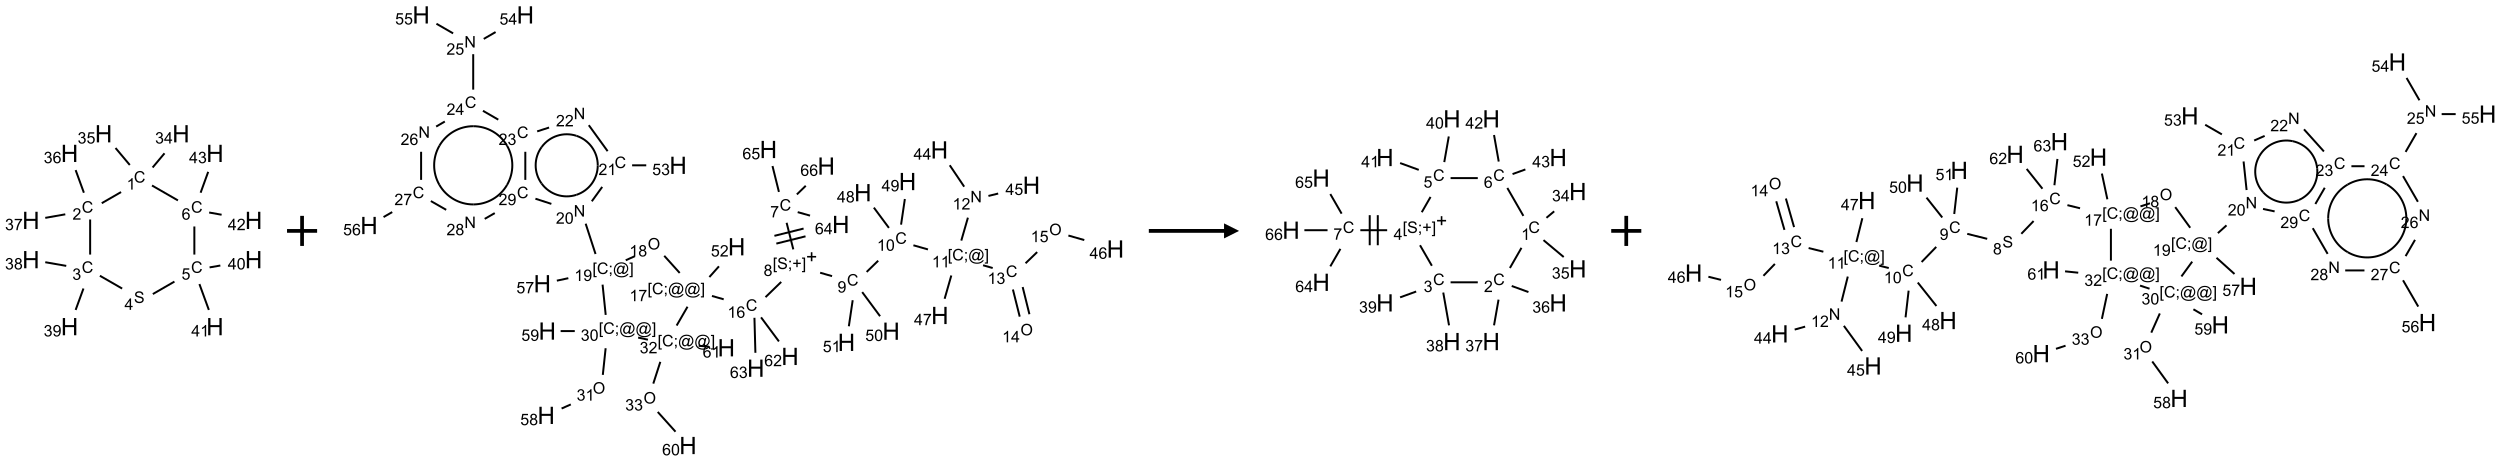 <?xml version="1.0" encoding="UTF-8"?>
<svg xmlns="http://www.w3.org/2000/svg" xmlns:xlink="http://www.w3.org/1999/xlink" width="1662" height="307" viewBox="0 0 1662 307">
<defs>
<g>
<g id="glyph-0-0">
<path d="M 1.332 0 L 1.332 -6.668 L 6.668 -6.668 L 6.668 0 Z M 1.5 -0.168 L 6.5 -0.168 L 6.5 -6.5 L 1.5 -6.5 Z M 1.5 -0.168 "/>
</g>
<g id="glyph-0-1">
<path d="M 6.27 -2.676 L 7.281 -2.422 C 7.07 -1.594 6.688 -0.961 6.137 -0.523 C 5.586 -0.086 4.914 0.129 4.121 0.129 C 3.297 0.129 2.629 -0.039 2.113 -0.371 C 1.598 -0.707 1.203 -1.191 0.934 -1.828 C 0.664 -2.465 0.531 -3.145 0.531 -3.875 C 0.531 -4.672 0.684 -5.363 0.988 -5.957 C 1.293 -6.547 1.723 -6.996 2.285 -7.305 C 2.844 -7.613 3.461 -7.766 4.137 -7.766 C 4.898 -7.766 5.543 -7.57 6.062 -7.184 C 6.582 -6.793 6.945 -6.246 7.152 -5.543 L 6.156 -5.309 C 5.98 -5.863 5.723 -6.266 5.387 -6.52 C 5.051 -6.773 4.625 -6.902 4.113 -6.902 C 3.527 -6.902 3.039 -6.762 2.645 -6.48 C 2.25 -6.199 1.973 -5.82 1.812 -5.348 C 1.652 -4.871 1.574 -4.383 1.574 -3.879 C 1.574 -3.23 1.668 -2.664 1.855 -2.18 C 2.047 -1.695 2.34 -1.332 2.738 -1.094 C 3.137 -0.855 3.57 -0.734 4.035 -0.734 C 4.602 -0.734 5.082 -0.898 5.473 -1.223 C 5.867 -1.551 6.133 -2.035 6.27 -2.676 Z M 6.27 -2.676 "/>
</g>
<g id="glyph-0-2">
<path d="M 3.973 0 L 3.035 0 L 3.035 -5.973 C 2.809 -5.758 2.516 -5.543 2.148 -5.328 C 1.781 -5.113 1.453 -4.953 1.16 -4.844 L 1.16 -5.75 C 1.684 -5.996 2.145 -6.297 2.535 -6.645 C 2.93 -6.996 3.207 -7.336 3.371 -7.668 L 3.973 -7.668 Z M 3.973 0 "/>
</g>
<g id="glyph-0-3">
<path d="M 0.449 -2.016 L 1.387 -2.141 C 1.492 -1.609 1.676 -1.227 1.934 -0.992 C 2.191 -0.758 2.508 -0.641 2.879 -0.641 C 3.32 -0.641 3.695 -0.793 3.996 -1.098 C 4.301 -1.402 4.453 -1.781 4.453 -2.234 C 4.453 -2.664 4.312 -3.02 4.031 -3.301 C 3.75 -3.578 3.391 -3.719 2.957 -3.719 C 2.781 -3.719 2.562 -3.684 2.297 -3.613 L 2.402 -4.438 C 2.465 -4.43 2.516 -4.426 2.551 -4.426 C 2.949 -4.426 3.312 -4.531 3.629 -4.738 C 3.949 -4.949 4.109 -5.27 4.109 -5.703 C 4.109 -6.047 3.992 -6.332 3.762 -6.559 C 3.527 -6.785 3.227 -6.895 2.859 -6.895 C 2.496 -6.895 2.191 -6.781 1.949 -6.551 C 1.707 -6.324 1.547 -5.98 1.48 -5.52 L 0.543 -5.688 C 0.656 -6.316 0.918 -6.805 1.324 -7.148 C 1.73 -7.492 2.234 -7.668 2.84 -7.668 C 3.254 -7.668 3.641 -7.578 3.988 -7.398 C 4.34 -7.219 4.609 -6.977 4.793 -6.668 C 4.98 -6.359 5.074 -6.031 5.074 -5.684 C 5.074 -5.352 4.984 -5.051 4.809 -4.781 C 4.629 -4.512 4.367 -4.297 4.02 -4.137 C 4.473 -4.031 4.824 -3.816 5.074 -3.488 C 5.324 -3.16 5.449 -2.75 5.449 -2.254 C 5.449 -1.59 5.203 -1.023 4.719 -0.559 C 4.234 -0.098 3.617 0.137 2.875 0.137 C 2.203 0.137 1.648 -0.062 1.207 -0.465 C 0.762 -0.863 0.512 -1.379 0.449 -2.016 Z M 0.449 -2.016 "/>
</g>
<g id="glyph-0-4">
<path d="M 3.449 0 L 3.449 -1.828 L 0.137 -1.828 L 0.137 -2.688 L 3.621 -7.637 L 4.387 -7.637 L 4.387 -2.688 L 5.418 -2.688 L 5.418 -1.828 L 4.387 -1.828 L 4.387 0 Z M 3.449 -2.688 L 3.449 -6.129 L 1.059 -2.688 Z M 3.449 -2.688 "/>
</g>
<g id="glyph-0-5">
<path d="M 0.441 -2 L 1.426 -2.082 C 1.5 -1.605 1.668 -1.242 1.934 -1.004 C 2.199 -0.762 2.52 -0.641 2.895 -0.641 C 3.348 -0.641 3.73 -0.812 4.043 -1.152 C 4.355 -1.492 4.512 -1.941 4.512 -2.504 C 4.512 -3.039 4.359 -3.461 4.059 -3.77 C 3.758 -4.078 3.367 -4.234 2.879 -4.234 C 2.578 -4.234 2.305 -4.164 2.062 -4.027 C 1.82 -3.891 1.629 -3.715 1.488 -3.496 L 0.609 -3.609 L 1.348 -7.531 L 5.145 -7.531 L 5.145 -6.637 L 2.098 -6.637 L 1.688 -4.582 C 2.145 -4.902 2.625 -5.062 3.129 -5.062 C 3.797 -5.062 4.359 -4.832 4.816 -4.371 C 5.277 -3.91 5.504 -3.312 5.504 -2.59 C 5.504 -1.898 5.305 -1.301 4.902 -0.797 C 4.41 -0.18 3.742 0.129 2.895 0.129 C 2.199 0.129 1.633 -0.062 1.195 -0.453 C 0.758 -0.844 0.504 -1.359 0.441 -2 Z M 0.441 -2 "/>
</g>
<g id="glyph-0-6">
<path d="M 5.371 -0.902 L 5.371 0 L 0.324 0 C 0.316 -0.227 0.352 -0.441 0.434 -0.652 C 0.562 -0.996 0.766 -1.332 1.051 -1.668 C 1.332 -2 1.742 -2.387 2.277 -2.824 C 3.105 -3.504 3.668 -4.043 3.957 -4.441 C 4.25 -4.84 4.395 -5.215 4.395 -5.566 C 4.395 -5.938 4.262 -6.254 3.996 -6.508 C 3.73 -6.762 3.387 -6.891 2.957 -6.891 C 2.508 -6.891 2.145 -6.754 1.875 -6.484 C 1.605 -6.215 1.469 -5.84 1.465 -5.359 L 0.5 -5.457 C 0.566 -6.176 0.812 -6.727 1.246 -7.102 C 1.676 -7.477 2.254 -7.668 2.98 -7.668 C 3.711 -7.668 4.293 -7.465 4.719 -7.059 C 5.145 -6.652 5.359 -6.148 5.359 -5.547 C 5.359 -5.242 5.297 -4.941 5.172 -4.645 C 5.047 -4.352 4.84 -4.039 4.551 -3.715 C 4.262 -3.387 3.777 -2.938 3.105 -2.371 C 2.543 -1.898 2.18 -1.578 2.02 -1.41 C 1.859 -1.242 1.73 -1.07 1.625 -0.902 Z M 5.371 -0.902 "/>
</g>
<g id="glyph-0-7">
<path d="M 5.309 -5.766 L 4.375 -5.691 C 4.293 -6.059 4.172 -6.328 4.02 -6.496 C 3.766 -6.762 3.453 -6.895 3.082 -6.895 C 2.785 -6.895 2.523 -6.812 2.297 -6.645 C 2 -6.43 1.77 -6.117 1.598 -5.703 C 1.43 -5.289 1.34 -4.703 1.332 -3.938 C 1.559 -4.281 1.836 -4.535 2.16 -4.703 C 2.488 -4.871 2.828 -4.953 3.188 -4.953 C 3.812 -4.953 4.344 -4.723 4.785 -4.262 C 5.223 -3.801 5.441 -3.207 5.441 -2.48 C 5.441 -2 5.34 -1.555 5.133 -1.145 C 4.926 -0.73 4.641 -0.418 4.281 -0.199 C 3.922 0.02 3.512 0.129 3.051 0.129 C 2.27 0.129 1.633 -0.156 1.141 -0.73 C 0.648 -1.305 0.402 -2.254 0.402 -3.574 C 0.402 -5.051 0.672 -6.121 1.219 -6.793 C 1.695 -7.375 2.336 -7.668 3.141 -7.668 C 3.742 -7.668 4.234 -7.5 4.617 -7.16 C 5 -6.824 5.23 -6.359 5.309 -5.766 Z M 1.48 -2.473 C 1.48 -2.152 1.547 -1.844 1.684 -1.547 C 1.82 -1.25 2.016 -1.027 2.262 -0.871 C 2.508 -0.719 2.766 -0.641 3.035 -0.641 C 3.434 -0.641 3.773 -0.801 4.059 -1.121 C 4.344 -1.441 4.484 -1.875 4.484 -2.422 C 4.484 -2.949 4.344 -3.367 4.062 -3.668 C 3.781 -3.973 3.426 -4.125 3 -4.125 C 2.578 -4.125 2.219 -3.973 1.922 -3.668 C 1.625 -3.363 1.48 -2.969 1.48 -2.473 Z M 1.48 -2.473 "/>
</g>
<g id="glyph-0-8">
<path d="M 0.504 -6.637 L 0.504 -7.535 L 5.449 -7.535 L 5.449 -6.809 C 4.961 -6.289 4.48 -5.602 4.004 -4.746 C 3.527 -3.887 3.156 -3.004 2.895 -2.098 C 2.707 -1.461 2.59 -0.762 2.535 0 L 1.574 0 C 1.582 -0.602 1.703 -1.328 1.926 -2.176 C 2.152 -3.027 2.477 -3.848 2.898 -4.637 C 3.32 -5.426 3.77 -6.094 4.246 -6.637 Z M 0.504 -6.637 "/>
</g>
<g id="glyph-0-9">
<path d="M 1.887 -4.141 C 1.496 -4.281 1.207 -4.484 1.02 -4.75 C 0.832 -5.016 0.738 -5.328 0.738 -5.699 C 0.738 -6.254 0.938 -6.719 1.34 -7.098 C 1.738 -7.477 2.27 -7.668 2.934 -7.668 C 3.598 -7.668 4.137 -7.473 4.543 -7.086 C 4.949 -6.699 5.152 -6.227 5.152 -5.672 C 5.152 -5.316 5.059 -5.008 4.871 -4.746 C 4.688 -4.484 4.406 -4.281 4.027 -4.141 C 4.496 -3.988 4.852 -3.742 5.098 -3.402 C 5.34 -3.062 5.465 -2.656 5.465 -2.184 C 5.465 -1.531 5.234 -0.98 4.77 -0.535 C 4.309 -0.09 3.703 0.129 2.949 0.129 C 2.195 0.129 1.586 -0.094 1.125 -0.539 C 0.664 -0.984 0.434 -1.543 0.434 -2.207 C 0.434 -2.703 0.559 -3.121 0.809 -3.457 C 1.062 -3.793 1.422 -4.02 1.887 -4.141 Z M 1.699 -5.73 C 1.699 -5.367 1.812 -5.074 2.047 -4.844 C 2.281 -4.613 2.582 -4.5 2.953 -4.5 C 3.312 -4.5 3.609 -4.613 3.84 -4.84 C 4.07 -5.066 4.188 -5.348 4.188 -5.676 C 4.188 -6.02 4.07 -6.309 3.832 -6.543 C 3.594 -6.777 3.297 -6.895 2.941 -6.895 C 2.586 -6.895 2.289 -6.781 2.051 -6.551 C 1.816 -6.324 1.699 -6.047 1.699 -5.73 Z M 1.395 -2.203 C 1.395 -1.938 1.461 -1.676 1.586 -1.426 C 1.711 -1.176 1.902 -0.984 2.152 -0.848 C 2.402 -0.711 2.672 -0.641 2.957 -0.641 C 3.406 -0.641 3.777 -0.785 4.066 -1.074 C 4.359 -1.363 4.504 -1.727 4.504 -2.172 C 4.504 -2.625 4.355 -2.996 4.055 -3.293 C 3.754 -3.586 3.379 -3.734 2.926 -3.734 C 2.484 -3.734 2.121 -3.59 1.832 -3.297 C 1.543 -3.004 1.395 -2.641 1.395 -2.203 Z M 1.395 -2.203 "/>
</g>
<g id="glyph-0-10">
<path d="M 0.582 -1.766 L 1.484 -1.848 C 1.562 -1.426 1.707 -1.117 1.922 -0.926 C 2.137 -0.734 2.414 -0.641 2.75 -0.641 C 3.039 -0.641 3.289 -0.707 3.508 -0.84 C 3.727 -0.973 3.902 -1.148 4.043 -1.367 C 4.18 -1.586 4.297 -1.887 4.391 -2.262 C 4.484 -2.637 4.531 -3.016 4.531 -3.406 C 4.531 -3.449 4.531 -3.512 4.527 -3.594 C 4.34 -3.297 4.082 -3.055 3.758 -2.867 C 3.434 -2.68 3.082 -2.59 2.703 -2.59 C 2.07 -2.59 1.535 -2.816 1.098 -3.277 C 0.66 -3.734 0.441 -4.34 0.441 -5.09 C 0.441 -5.863 0.672 -6.484 1.129 -6.957 C 1.586 -7.43 2.156 -7.668 2.844 -7.668 C 3.34 -7.668 3.793 -7.531 4.207 -7.266 C 4.617 -7 4.93 -6.617 5.145 -6.121 C 5.355 -5.629 5.465 -4.91 5.465 -3.973 C 5.465 -2.996 5.359 -2.223 5.145 -1.645 C 4.934 -1.066 4.617 -0.625 4.199 -0.324 C 3.781 -0.02 3.293 0.129 2.73 0.129 C 2.133 0.129 1.645 -0.035 1.266 -0.367 C 0.887 -0.699 0.66 -1.164 0.582 -1.766 Z M 4.422 -5.137 C 4.422 -5.676 4.277 -6.102 3.992 -6.418 C 3.707 -6.734 3.359 -6.891 2.957 -6.891 C 2.543 -6.891 2.18 -6.719 1.871 -6.379 C 1.562 -6.039 1.406 -5.598 1.406 -5.059 C 1.406 -4.57 1.555 -4.176 1.848 -3.871 C 2.141 -3.566 2.5 -3.418 2.934 -3.418 C 3.367 -3.418 3.723 -3.57 4.004 -3.871 C 4.281 -4.176 4.422 -4.598 4.422 -5.137 Z M 4.422 -5.137 "/>
</g>
<g id="glyph-0-11">
<path d="M 0.48 -2.453 L 1.434 -2.535 C 1.477 -2.152 1.582 -1.84 1.746 -1.598 C 1.91 -1.352 2.168 -1.152 2.516 -1.004 C 2.863 -0.852 3.254 -0.777 3.688 -0.777 C 4.074 -0.777 4.414 -0.832 4.707 -0.949 C 5.004 -1.062 5.223 -1.219 5.367 -1.418 C 5.512 -1.617 5.582 -1.836 5.582 -2.074 C 5.582 -2.312 5.516 -2.523 5.375 -2.699 C 5.234 -2.879 5.008 -3.031 4.688 -3.152 C 4.484 -3.23 4.031 -3.355 3.328 -3.523 C 2.625 -3.691 2.137 -3.852 1.855 -4 C 1.488 -4.191 1.219 -4.43 1.039 -4.711 C 0.859 -4.992 0.77 -5.312 0.77 -5.66 C 0.77 -6.047 0.879 -6.406 1.098 -6.742 C 1.316 -7.078 1.637 -7.332 2.059 -7.504 C 2.477 -7.68 2.945 -7.766 3.457 -7.766 C 4.023 -7.766 4.523 -7.676 4.957 -7.492 C 5.387 -7.309 5.719 -7.043 5.953 -6.688 C 6.188 -6.332 6.312 -5.934 6.328 -5.484 L 5.359 -5.41 C 5.309 -5.895 5.133 -6.258 4.832 -6.504 C 4.531 -6.75 4.086 -6.875 3.5 -6.875 C 2.891 -6.875 2.445 -6.762 2.164 -6.539 C 1.883 -6.316 1.746 -6.047 1.746 -5.73 C 1.746 -5.457 1.844 -5.23 2.043 -5.051 C 2.238 -4.875 2.742 -4.695 3.566 -4.508 C 4.387 -4.32 4.949 -4.16 5.254 -4.02 C 5.699 -3.816 6.027 -3.555 6.238 -3.242 C 6.449 -2.93 6.559 -2.566 6.559 -2.156 C 6.559 -1.75 6.441 -1.367 6.207 -1.008 C 5.977 -0.648 5.641 -0.367 5.207 -0.168 C 4.77 0.031 4.281 0.129 3.734 0.129 C 3.043 0.129 2.465 0.031 1.996 -0.172 C 1.531 -0.375 1.164 -0.676 0.898 -1.082 C 0.633 -1.484 0.492 -1.941 0.48 -2.453 Z M 0.48 -2.453 "/>
</g>
<g id="glyph-0-12">
<path d="M 0.441 -3.766 C 0.441 -4.668 0.535 -5.395 0.723 -5.945 C 0.906 -6.496 1.184 -6.922 1.551 -7.219 C 1.918 -7.516 2.375 -7.668 2.934 -7.668 C 3.344 -7.668 3.703 -7.586 4.012 -7.418 C 4.32 -7.254 4.574 -7.016 4.777 -6.707 C 4.977 -6.395 5.137 -6.016 5.25 -5.57 C 5.363 -5.125 5.422 -4.523 5.422 -3.766 C 5.422 -2.871 5.328 -2.148 5.145 -1.598 C 4.961 -1.047 4.688 -0.621 4.32 -0.32 C 3.953 -0.02 3.492 0.129 2.934 0.129 C 2.195 0.129 1.617 -0.133 1.199 -0.66 C 0.695 -1.297 0.441 -2.332 0.441 -3.766 Z M 1.406 -3.766 C 1.406 -2.512 1.555 -1.68 1.848 -1.262 C 2.141 -0.848 2.5 -0.641 2.934 -0.641 C 3.363 -0.641 3.727 -0.848 4.02 -1.266 C 4.312 -1.684 4.457 -2.516 4.457 -3.766 C 4.457 -5.023 4.312 -5.859 4.02 -6.27 C 3.727 -6.684 3.359 -6.891 2.922 -6.891 C 2.492 -6.891 2.148 -6.707 1.891 -6.344 C 1.566 -5.879 1.406 -5.02 1.406 -3.766 Z M 1.406 -3.766 "/>
</g>
<g id="glyph-0-13">
<path d="M 0.723 2.121 L 0.723 -7.637 L 2.793 -7.637 L 2.793 -6.859 L 1.66 -6.859 L 1.66 1.344 L 2.793 1.344 L 2.793 2.121 Z M 0.723 2.121 "/>
</g>
<g id="glyph-0-14">
<path d="M 0.949 -4.465 L 0.949 -5.531 L 2.016 -5.531 L 2.016 -4.465 Z M 0.949 0 L 0.949 -1.066 L 2.016 -1.066 L 2.016 0 C 2.016 0.391 1.945 0.711 1.809 0.949 C 1.668 1.191 1.449 1.379 1.145 1.512 L 0.887 1.109 C 1.082 1.023 1.23 0.895 1.324 0.727 C 1.418 0.559 1.469 0.316 1.48 0 Z M 0.949 0 "/>
</g>
<g id="glyph-0-15">
<path d="M 2.672 -1.234 L 2.672 -3.328 L 0.594 -3.328 L 0.594 -4.203 L 2.672 -4.203 L 2.672 -6.281 L 3.559 -6.281 L 3.559 -4.203 L 5.637 -4.203 L 5.637 -3.328 L 3.559 -3.328 L 3.559 -1.234 Z M 2.672 -1.234 "/>
</g>
<g id="glyph-0-16">
<path d="M 2.27 2.121 L 0.203 2.121 L 0.203 1.344 L 1.332 1.344 L 1.332 -6.859 L 0.203 -6.859 L 0.203 -7.637 L 2.27 -7.637 Z M 2.27 2.121 "/>
</g>
<g id="glyph-0-17">
<path d="M 6.047 -0.848 C 5.82 -0.59 5.57 -0.379 5.289 -0.223 C 5.008 -0.062 4.73 0.016 4.449 0.016 C 4.141 0.016 3.84 -0.074 3.547 -0.254 C 3.254 -0.434 3.02 -0.715 2.836 -1.09 C 2.652 -1.465 2.562 -1.875 2.562 -2.324 C 2.562 -2.875 2.703 -3.43 2.988 -3.98 C 3.27 -4.535 3.621 -4.953 4.043 -5.23 C 4.461 -5.508 4.871 -5.645 5.266 -5.645 C 5.566 -5.645 5.855 -5.566 6.129 -5.41 C 6.402 -5.25 6.641 -5.012 6.84 -4.688 L 7.016 -5.496 L 7.949 -5.496 L 7.199 -2 C 7.094 -1.516 7.043 -1.246 7.043 -1.191 C 7.043 -1.098 7.078 -1.02 7.148 -0.949 C 7.219 -0.883 7.305 -0.848 7.406 -0.848 C 7.59 -0.848 7.832 -0.953 8.129 -1.168 C 8.527 -1.445 8.84 -1.816 9.07 -2.285 C 9.301 -2.75 9.418 -3.234 9.418 -3.73 C 9.418 -4.309 9.27 -4.852 8.973 -5.355 C 8.676 -5.859 8.23 -6.262 7.645 -6.562 C 7.055 -6.863 6.406 -7.016 5.691 -7.016 C 4.879 -7.016 4.137 -6.824 3.465 -6.445 C 2.793 -6.066 2.273 -5.52 1.902 -4.809 C 1.535 -4.098 1.348 -3.34 1.348 -2.527 C 1.348 -1.676 1.535 -0.941 1.902 -0.328 C 2.273 0.285 2.809 0.742 3.508 1.035 C 4.207 1.328 4.984 1.473 5.832 1.473 C 6.742 1.473 7.504 1.32 8.121 1.016 C 8.734 0.711 9.195 0.34 9.5 -0.098 L 10.441 -0.098 C 10.266 0.266 9.961 0.637 9.531 1.016 C 9.102 1.395 8.59 1.695 7.996 1.914 C 7.402 2.133 6.688 2.246 5.848 2.246 C 5.078 2.246 4.367 2.145 3.715 1.949 C 3.066 1.75 2.512 1.453 2.051 1.055 C 1.594 0.656 1.25 0.199 1.016 -0.316 C 0.723 -0.973 0.578 -1.684 0.578 -2.441 C 0.578 -3.289 0.75 -4.098 1.098 -4.863 C 1.523 -5.805 2.125 -6.527 2.902 -7.027 C 3.684 -7.527 4.629 -7.777 5.738 -7.777 C 6.602 -7.777 7.375 -7.602 8.059 -7.246 C 8.746 -6.895 9.285 -6.371 9.684 -5.672 C 10.02 -5.07 10.188 -4.418 10.188 -3.715 C 10.188 -2.707 9.832 -1.812 9.125 -1.031 C 8.492 -0.328 7.801 0.02 7.051 0.02 C 6.812 0.02 6.617 -0.016 6.473 -0.09 C 6.324 -0.16 6.215 -0.266 6.145 -0.402 C 6.102 -0.488 6.066 -0.637 6.047 -0.848 Z M 3.527 -2.262 C 3.527 -1.785 3.641 -1.414 3.863 -1.152 C 4.09 -0.887 4.348 -0.754 4.641 -0.754 C 4.836 -0.754 5.039 -0.812 5.254 -0.93 C 5.469 -1.047 5.676 -1.219 5.871 -1.449 C 6.066 -1.676 6.23 -1.969 6.355 -2.32 C 6.48 -2.672 6.543 -3.027 6.543 -3.379 C 6.543 -3.852 6.426 -4.219 6.191 -4.48 C 5.957 -4.738 5.672 -4.871 5.332 -4.871 C 5.109 -4.871 4.902 -4.812 4.707 -4.699 C 4.512 -4.586 4.32 -4.406 4.137 -4.156 C 3.953 -3.906 3.805 -3.602 3.691 -3.246 C 3.582 -2.887 3.527 -2.559 3.527 -2.262 Z M 3.527 -2.262 "/>
</g>
<g id="glyph-0-18">
<path d="M 0.812 0 L 0.812 -7.637 L 1.848 -7.637 L 5.859 -1.641 L 5.859 -7.637 L 6.828 -7.637 L 6.828 0 L 5.793 0 L 1.781 -6 L 1.781 0 Z M 0.812 0 "/>
</g>
<g id="glyph-0-19">
<path d="M 0.516 -3.719 C 0.516 -4.984 0.855 -5.977 1.535 -6.695 C 2.215 -7.414 3.094 -7.77 4.172 -7.77 C 4.875 -7.77 5.512 -7.602 6.078 -7.266 C 6.645 -6.93 7.074 -6.461 7.371 -5.855 C 7.668 -5.254 7.816 -4.57 7.816 -3.809 C 7.816 -3.035 7.66 -2.34 7.348 -1.73 C 7.035 -1.117 6.594 -0.656 6.02 -0.34 C 5.449 -0.027 4.828 0.129 4.168 0.129 C 3.449 0.129 2.805 -0.043 2.238 -0.391 C 1.672 -0.738 1.246 -1.211 0.953 -1.812 C 0.66 -2.414 0.516 -3.047 0.516 -3.719 Z M 1.559 -3.703 C 1.559 -2.781 1.805 -2.059 2.301 -1.527 C 2.793 -1 3.414 -0.734 4.16 -0.734 C 4.922 -0.734 5.547 -1 6.039 -1.535 C 6.531 -2.07 6.777 -2.828 6.777 -3.812 C 6.777 -4.434 6.672 -4.977 6.461 -5.441 C 6.25 -5.902 5.945 -6.262 5.539 -6.52 C 5.133 -6.773 4.68 -6.902 4.176 -6.902 C 3.461 -6.902 2.848 -6.656 2.332 -6.164 C 1.816 -5.672 1.559 -4.852 1.559 -3.703 Z M 1.559 -3.703 "/>
</g>
<g id="glyph-1-0">
<path d="M 2 0 L 2 -10 L 10 -10 L 10 0 Z M 2.25 -0.25 L 9.75 -0.25 L 9.75 -9.75 L 2.25 -9.75 Z M 2.25 -0.25 "/>
</g>
<g id="glyph-1-1">
<path d="M 1.281 0 L 1.281 -11.453 L 2.797 -11.453 L 2.797 -6.75 L 8.75 -6.75 L 8.75 -11.453 L 10.266 -11.453 L 10.266 0 L 8.75 0 L 8.75 -5.398 L 2.797 -5.398 L 2.797 0 Z M 1.281 0 "/>
</g>
</g>
</defs>
<path fill="none" stroke-width="0.033" stroke-linecap="butt" stroke-linejoin="miter" stroke="rgb(0%, 0%, 0%)" stroke-opacity="1" stroke-miterlimit="10" d="M 2.023 0.561 L 2.221 0.325 " transform="matrix(40, 0, 0, 40, 20.527, 88.92)"/>
<path fill="none" stroke-width="0.033" stroke-linecap="butt" stroke-linejoin="miter" stroke="rgb(0%, 0%, 0%)" stroke-opacity="1" stroke-miterlimit="10" d="M 1.644 0.519 L 1.407 0.237 " transform="matrix(40, 0, 0, 40, 20.527, 88.92)"/>
<path fill="none" stroke-width="0.033" stroke-linecap="butt" stroke-linejoin="miter" stroke="rgb(0%, 0%, 0%)" stroke-opacity="1" stroke-miterlimit="10" d="M 1.499 0.969 L 1.178 1.154 " transform="matrix(40, 0, 0, 40, 20.527, 88.92)"/>
<path fill="none" stroke-width="0.033" stroke-linecap="butt" stroke-linejoin="miter" stroke="rgb(0%, 0%, 0%)" stroke-opacity="1" stroke-miterlimit="10" d="M 0.881 0.98 L 0.744 0.604 " transform="matrix(40, 0, 0, 40, 20.527, 88.92)"/>
<path fill="none" stroke-width="0.033" stroke-linecap="butt" stroke-linejoin="miter" stroke="rgb(0%, 0%, 0%)" stroke-opacity="1" stroke-miterlimit="10" d="M 0.572 1.339 L 0.239 1.398 " transform="matrix(40, 0, 0, 40, 20.527, 88.92)"/>
<path fill="none" stroke-width="0.033" stroke-linecap="butt" stroke-linejoin="miter" stroke="rgb(0%, 0%, 0%)" stroke-opacity="1" stroke-miterlimit="10" d="M 0.985 1.425 L 0.985 2.008 " transform="matrix(40, 0, 0, 40, 20.527, 88.92)"/>
<path fill="none" stroke-width="0.033" stroke-linecap="butt" stroke-linejoin="miter" stroke="rgb(0%, 0%, 0%)" stroke-opacity="1" stroke-miterlimit="10" d="M 0.588 2.196 L 0.239 2.135 " transform="matrix(40, 0, 0, 40, 20.527, 88.92)"/>
<path fill="none" stroke-width="0.033" stroke-linecap="butt" stroke-linejoin="miter" stroke="rgb(0%, 0%, 0%)" stroke-opacity="1" stroke-miterlimit="10" d="M 0.874 2.572 L 0.744 2.928 " transform="matrix(40, 0, 0, 40, 20.527, 88.92)"/>
<path fill="none" stroke-width="0.033" stroke-linecap="butt" stroke-linejoin="miter" stroke="rgb(0%, 0%, 0%)" stroke-opacity="1" stroke-miterlimit="10" d="M 1.147 2.36 L 1.517 2.573 " transform="matrix(40, 0, 0, 40, 20.527, 88.92)"/>
<path fill="none" stroke-width="0.033" stroke-linecap="butt" stroke-linejoin="miter" stroke="rgb(0%, 0%, 0%)" stroke-opacity="1" stroke-miterlimit="10" d="M 2.027 2.664 L 2.386 2.457 " transform="matrix(40, 0, 0, 40, 20.527, 88.92)"/>
<path fill="none" stroke-width="0.033" stroke-linecap="butt" stroke-linejoin="miter" stroke="rgb(0%, 0%, 0%)" stroke-opacity="1" stroke-miterlimit="10" d="M 2.97 2.221 L 3.149 2.19 " transform="matrix(40, 0, 0, 40, 20.527, 88.92)"/>
<path fill="none" stroke-width="0.033" stroke-linecap="butt" stroke-linejoin="miter" stroke="rgb(0%, 0%, 0%)" stroke-opacity="1" stroke-miterlimit="10" d="M 2.801 2.498 L 2.958 2.928 " transform="matrix(40, 0, 0, 40, 20.527, 88.92)"/>
<path fill="none" stroke-width="0.033" stroke-linecap="butt" stroke-linejoin="miter" stroke="rgb(0%, 0%, 0%)" stroke-opacity="1" stroke-miterlimit="10" d="M 2.717 2.008 L 2.717 1.541 " transform="matrix(40, 0, 0, 40, 20.527, 88.92)"/>
<path fill="none" stroke-width="0.033" stroke-linecap="butt" stroke-linejoin="miter" stroke="rgb(0%, 0%, 0%)" stroke-opacity="1" stroke-miterlimit="10" d="M 2.444 1.108 L 2.013 0.86 " transform="matrix(40, 0, 0, 40, 20.527, 88.92)"/>
<path fill="none" stroke-width="0.033" stroke-linecap="butt" stroke-linejoin="miter" stroke="rgb(0%, 0%, 0%)" stroke-opacity="1" stroke-miterlimit="10" d="M 2.963 1.309 L 3.17 1.346 " transform="matrix(40, 0, 0, 40, 20.527, 88.92)"/>
<path fill="none" stroke-width="0.033" stroke-linecap="butt" stroke-linejoin="miter" stroke="rgb(0%, 0%, 0%)" stroke-opacity="1" stroke-miterlimit="10" d="M 2.821 0.98 L 2.947 0.633 " transform="matrix(40, 0, 0, 40, 20.527, 88.92)"/>
<g fill="rgb(0%, 0%, 0%)" fill-opacity="1">
<use xlink:href="#glyph-0-1" x="88.969" y="121.406"/>
</g>
<g fill="rgb(0%, 0%, 0%)" fill-opacity="1">
<use xlink:href="#glyph-0-2" x="84.188" y="126.043"/>
</g>
<g fill="rgb(0%, 0%, 0%)" fill-opacity="1">
<use xlink:href="#glyph-1-1" x="114.5" y="94.648"/>
</g>
<g fill="rgb(0%, 0%, 0%)" fill-opacity="1">
<use xlink:href="#glyph-0-3" x="103.098" y="95.441"/>
<use xlink:href="#glyph-0-4" x="109.03" y="95.441"/>
</g>
<g fill="rgb(0%, 0%, 0%)" fill-opacity="1">
<use xlink:href="#glyph-1-1" x="63.078" y="94.648"/>
</g>
<g fill="rgb(0%, 0%, 0%)" fill-opacity="1">
<use xlink:href="#glyph-0-3" x="51.586" y="95.441"/>
<use xlink:href="#glyph-0-5" x="57.518" y="95.441"/>
</g>
<g fill="rgb(0%, 0%, 0%)" fill-opacity="1">
<use xlink:href="#glyph-0-1" x="54.328" y="141.406"/>
</g>
<g fill="rgb(0%, 0%, 0%)" fill-opacity="1">
<use xlink:href="#glyph-0-6" x="48.156" y="146.043"/>
</g>
<g fill="rgb(0%, 0%, 0%)" fill-opacity="1">
<use xlink:href="#glyph-1-1" x="40.465" y="107.703"/>
</g>
<g fill="rgb(0%, 0%, 0%)" fill-opacity="1">
<use xlink:href="#glyph-0-3" x="29.039" y="108.492"/>
<use xlink:href="#glyph-0-7" x="34.971" y="108.492"/>
</g>
<g fill="rgb(0%, 0%, 0%)" fill-opacity="1">
<use xlink:href="#glyph-1-1" x="14.754" y="152.234"/>
</g>
<g fill="rgb(0%, 0%, 0%)" fill-opacity="1">
<use xlink:href="#glyph-0-3" x="3.32" y="153.027"/>
<use xlink:href="#glyph-0-8" x="9.253" y="153.027"/>
</g>
<g fill="rgb(0%, 0%, 0%)" fill-opacity="1">
<use xlink:href="#glyph-0-1" x="54.328" y="181.406"/>
</g>
<g fill="rgb(0%, 0%, 0%)" fill-opacity="1">
<use xlink:href="#glyph-0-3" x="48.074" y="186.043"/>
</g>
<g fill="rgb(0%, 0%, 0%)" fill-opacity="1">
<use xlink:href="#glyph-1-1" x="14.754" y="178.344"/>
</g>
<g fill="rgb(0%, 0%, 0%)" fill-opacity="1">
<use xlink:href="#glyph-0-3" x="3.305" y="179.137"/>
<use xlink:href="#glyph-0-9" x="9.237" y="179.137"/>
</g>
<g fill="rgb(0%, 0%, 0%)" fill-opacity="1">
<use xlink:href="#glyph-1-1" x="40.465" y="222.879"/>
</g>
<g fill="rgb(0%, 0%, 0%)" fill-opacity="1">
<use xlink:href="#glyph-0-3" x="29.016" y="223.668"/>
<use xlink:href="#glyph-0-10" x="34.948" y="223.668"/>
</g>
<g fill="rgb(0%, 0%, 0%)" fill-opacity="1">
<use xlink:href="#glyph-0-11" x="89.02" y="201.406"/>
</g>
<g fill="rgb(0%, 0%, 0%)" fill-opacity="1">
<use xlink:href="#glyph-0-4" x="82.746" y="206.012"/>
</g>
<g fill="rgb(0%, 0%, 0%)" fill-opacity="1">
<use xlink:href="#glyph-0-1" x="126.984" y="181.406"/>
</g>
<g fill="rgb(0%, 0%, 0%)" fill-opacity="1">
<use xlink:href="#glyph-0-5" x="120.676" y="185.91"/>
</g>
<g fill="rgb(0%, 0%, 0%)" fill-opacity="1">
<use xlink:href="#glyph-1-1" x="162.82" y="178.344"/>
</g>
<g fill="rgb(0%, 0%, 0%)" fill-opacity="1">
<use xlink:href="#glyph-0-4" x="151.414" y="179.137"/>
<use xlink:href="#glyph-0-12" x="157.346" y="179.137"/>
</g>
<g fill="rgb(0%, 0%, 0%)" fill-opacity="1">
<use xlink:href="#glyph-1-1" x="137.109" y="222.879"/>
</g>
<g fill="rgb(0%, 0%, 0%)" fill-opacity="1">
<use xlink:href="#glyph-0-4" x="127.152" y="223.668"/>
<use xlink:href="#glyph-0-2" x="133.085" y="223.668"/>
</g>
<g fill="rgb(0%, 0%, 0%)" fill-opacity="1">
<use xlink:href="#glyph-0-1" x="126.984" y="141.406"/>
</g>
<g fill="rgb(0%, 0%, 0%)" fill-opacity="1">
<use xlink:href="#glyph-0-7" x="120.738" y="146.043"/>
</g>
<g fill="rgb(0%, 0%, 0%)" fill-opacity="1">
<use xlink:href="#glyph-1-1" x="162.82" y="152.234"/>
</g>
<g fill="rgb(0%, 0%, 0%)" fill-opacity="1">
<use xlink:href="#glyph-0-4" x="151.465" y="153.027"/>
<use xlink:href="#glyph-0-6" x="157.397" y="153.027"/>
</g>
<g fill="rgb(0%, 0%, 0%)" fill-opacity="1">
<use xlink:href="#glyph-1-1" x="137.109" y="107.703"/>
</g>
<g fill="rgb(0%, 0%, 0%)" fill-opacity="1">
<use xlink:href="#glyph-0-4" x="125.676" y="108.492"/>
<use xlink:href="#glyph-0-3" x="131.608" y="108.492"/>
</g>
<path fill="none" stroke-width="0.062" stroke-linecap="butt" stroke-linejoin="miter" stroke="rgb(0%, 0%, 0%)" stroke-opacity="1" stroke-miterlimit="10" d="M 0 0 L 0.5 0 M 0.25 -0.25 L 0.25 0.25 " transform="matrix(40, 0, 0, 40, 190.816, 153.5)"/>
<path fill="none" stroke-width="0.033" stroke-linecap="butt" stroke-linejoin="miter" stroke="rgb(0%, 0%, 0%)" stroke-opacity="1" stroke-miterlimit="10" d="M 6.941 3.455 L 7.052 3.897 " transform="matrix(40, 0, 0, 40, 245.309, 9.904)"/>
<path fill="none" stroke-width="0.033" stroke-linecap="butt" stroke-linejoin="miter" stroke="rgb(0%, 0%, 0%)" stroke-opacity="1" stroke-miterlimit="10" d="M 6.77 3.801 L 7.255 3.68 " transform="matrix(40, 0, 0, 40, 245.309, 9.904)"/>
<path fill="none" stroke-width="0.033" stroke-linecap="butt" stroke-linejoin="miter" stroke="rgb(0%, 0%, 0%)" stroke-opacity="1" stroke-miterlimit="10" d="M 6.738 3.672 L 7.223 3.551 " transform="matrix(40, 0, 0, 40, 245.309, 9.904)"/>
<path fill="none" stroke-width="0.033" stroke-linecap="butt" stroke-linejoin="miter" stroke="rgb(0%, 0%, 0%)" stroke-opacity="1" stroke-miterlimit="10" d="M 7.498 4.285 L 7.696 4.342 " transform="matrix(40, 0, 0, 40, 245.309, 9.904)"/>
<path fill="none" stroke-width="0.033" stroke-linecap="butt" stroke-linejoin="miter" stroke="rgb(0%, 0%, 0%)" stroke-opacity="1" stroke-miterlimit="10" d="M 8.271 4.272 L 8.463 4.085 " transform="matrix(40, 0, 0, 40, 245.309, 9.904)"/>
<path fill="none" stroke-width="0.033" stroke-linecap="butt" stroke-linejoin="miter" stroke="rgb(0%, 0%, 0%)" stroke-opacity="1" stroke-miterlimit="10" d="M 9.048 3.829 L 9.29 3.898 " transform="matrix(40, 0, 0, 40, 245.309, 9.904)"/>
<path fill="none" stroke-width="0.033" stroke-linecap="butt" stroke-linejoin="miter" stroke="rgb(0%, 0%, 0%)" stroke-opacity="1" stroke-miterlimit="10" d="M 9.844 3.751 L 9.954 3.37 " transform="matrix(40, 0, 0, 40, 245.309, 9.904)"/>
<path fill="none" stroke-width="0.033" stroke-linecap="butt" stroke-linejoin="miter" stroke="rgb(0%, 0%, 0%)" stroke-opacity="1" stroke-miterlimit="10" d="M 9.892 2.855 L 9.652 2.499 " transform="matrix(40, 0, 0, 40, 245.309, 9.904)"/>
<path fill="none" stroke-width="0.033" stroke-linecap="butt" stroke-linejoin="miter" stroke="rgb(0%, 0%, 0%)" stroke-opacity="1" stroke-miterlimit="10" d="M 10.295 3.009 L 10.457 2.969 " transform="matrix(40, 0, 0, 40, 245.309, 9.904)"/>
<path fill="none" stroke-width="0.033" stroke-linecap="butt" stroke-linejoin="miter" stroke="rgb(0%, 0%, 0%)" stroke-opacity="1" stroke-miterlimit="10" d="M 10.206 4.161 L 10.366 4.207 " transform="matrix(40, 0, 0, 40, 245.309, 9.904)"/>
<path fill="none" stroke-width="0.033" stroke-linecap="butt" stroke-linejoin="miter" stroke="rgb(0%, 0%, 0%)" stroke-opacity="1" stroke-miterlimit="10" d="M 10.702 4.564 L 10.815 5.015 " transform="matrix(40, 0, 0, 40, 245.309, 9.904)"/>
<path fill="none" stroke-width="0.033" stroke-linecap="butt" stroke-linejoin="miter" stroke="rgb(0%, 0%, 0%)" stroke-opacity="1" stroke-miterlimit="10" d="M 10.864 4.523 L 10.976 4.975 " transform="matrix(40, 0, 0, 40, 245.309, 9.904)"/>
<path fill="none" stroke-width="0.033" stroke-linecap="butt" stroke-linejoin="miter" stroke="rgb(0%, 0%, 0%)" stroke-opacity="1" stroke-miterlimit="10" d="M 10.912 4.128 L 11.105 3.942 " transform="matrix(40, 0, 0, 40, 245.309, 9.904)"/>
<path fill="none" stroke-width="0.033" stroke-linecap="butt" stroke-linejoin="miter" stroke="rgb(0%, 0%, 0%)" stroke-opacity="1" stroke-miterlimit="10" d="M 11.624 3.667 L 11.888 3.742 " transform="matrix(40, 0, 0, 40, 245.309, 9.904)"/>
<path fill="none" stroke-width="0.033" stroke-linecap="butt" stroke-linejoin="miter" stroke="rgb(0%, 0%, 0%)" stroke-opacity="1" stroke-miterlimit="10" d="M 9.678 4.331 L 9.567 4.718 " transform="matrix(40, 0, 0, 40, 245.309, 9.904)"/>
<path fill="none" stroke-width="0.033" stroke-linecap="butt" stroke-linejoin="miter" stroke="rgb(0%, 0%, 0%)" stroke-opacity="1" stroke-miterlimit="10" d="M 8.641 3.54 L 8.391 3.203 " transform="matrix(40, 0, 0, 40, 245.309, 9.904)"/>
<path fill="none" stroke-width="0.033" stroke-linecap="butt" stroke-linejoin="miter" stroke="rgb(0%, 0%, 0%)" stroke-opacity="1" stroke-miterlimit="10" d="M 8.843 3.486 L 8.906 3.06 " transform="matrix(40, 0, 0, 40, 245.309, 9.904)"/>
<path fill="none" stroke-width="0.033" stroke-linecap="butt" stroke-linejoin="miter" stroke="rgb(0%, 0%, 0%)" stroke-opacity="1" stroke-miterlimit="10" d="M 8.197 4.607 L 8.494 5.008 " transform="matrix(40, 0, 0, 40, 245.309, 9.904)"/>
<path fill="none" stroke-width="0.033" stroke-linecap="butt" stroke-linejoin="miter" stroke="rgb(0%, 0%, 0%)" stroke-opacity="1" stroke-miterlimit="10" d="M 8.039 4.742 L 7.975 5.175 " transform="matrix(40, 0, 0, 40, 245.309, 9.904)"/>
<path fill="none" stroke-width="0.033" stroke-linecap="butt" stroke-linejoin="miter" stroke="rgb(0%, 0%, 0%)" stroke-opacity="1" stroke-miterlimit="10" d="M 6.851 4.438 L 6.59 4.691 " transform="matrix(40, 0, 0, 40, 245.309, 9.904)"/>
<path fill="none" stroke-width="0.033" stroke-linecap="butt" stroke-linejoin="miter" stroke="rgb(0%, 0%, 0%)" stroke-opacity="1" stroke-miterlimit="10" d="M 5.895 4.727 L 5.7 4.671 " transform="matrix(40, 0, 0, 40, 245.309, 9.904)"/>
<path fill="none" stroke-width="0.033" stroke-linecap="butt" stroke-linejoin="miter" stroke="rgb(0%, 0%, 0%)" stroke-opacity="1" stroke-miterlimit="10" d="M 5.657 4.357 L 5.816 4.179 " transform="matrix(40, 0, 0, 40, 245.309, 9.904)"/>
<path fill="none" stroke-width="0.033" stroke-linecap="butt" stroke-linejoin="miter" stroke="rgb(0%, 0%, 0%)" stroke-opacity="1" stroke-miterlimit="10" d="M 5.164 4.289 L 4.907 4.004 " transform="matrix(40, 0, 0, 40, 245.309, 9.904)"/>
<path fill="none" stroke-width="0.033" stroke-linecap="butt" stroke-linejoin="miter" stroke="rgb(0%, 0%, 0%)" stroke-opacity="1" stroke-miterlimit="10" d="M 4.419 4.01 L 4.267 4.078 " transform="matrix(40, 0, 0, 40, 245.309, 9.904)"/>
<path fill="none" stroke-width="0.033" stroke-linecap="butt" stroke-linejoin="miter" stroke="rgb(0%, 0%, 0%)" stroke-opacity="1" stroke-miterlimit="10" d="M 3.765 3.974 L 3.601 3.47 " transform="matrix(40, 0, 0, 40, 245.309, 9.904)"/>
<path fill="none" stroke-width="0.033" stroke-linecap="butt" stroke-linejoin="miter" stroke="rgb(0%, 0%, 0%)" stroke-opacity="1" stroke-miterlimit="10" d="M 3.703 3.098 L 3.876 2.859 " transform="matrix(40, 0, 0, 40, 245.309, 9.904)"/>
<path fill="none" stroke-width="0.033" stroke-linecap="butt" stroke-linejoin="miter" stroke="rgb(0%, 0%, 0%)" stroke-opacity="1" stroke-miterlimit="10" d="M 4.373 2.5 L 4.608 2.5 " transform="matrix(40, 0, 0, 40, 245.309, 9.904)"/>
<path fill="none" stroke-width="0.033" stroke-linecap="butt" stroke-linejoin="miter" stroke="rgb(0%, 0%, 0%)" stroke-opacity="1" stroke-miterlimit="10" d="M 3.966 2.265 L 3.653 1.833 " transform="matrix(40, 0, 0, 40, 245.309, 9.904)"/>
<path fill="none" stroke-width="0.033" stroke-linecap="butt" stroke-linejoin="miter" stroke="rgb(0%, 0%, 0%)" stroke-opacity="1" stroke-miterlimit="10" d="M 2.993 1.872 L 2.795 1.936 " transform="matrix(40, 0, 0, 40, 245.309, 9.904)"/>
<path fill="none" stroke-width="0.033" stroke-linecap="butt" stroke-linejoin="miter" stroke="rgb(0%, 0%, 0%)" stroke-opacity="1" stroke-miterlimit="10" d="M 2.149 1.741 L 1.894 1.594 " transform="matrix(40, 0, 0, 40, 245.309, 9.904)"/>
<path fill="none" stroke-width="0.033" stroke-linecap="butt" stroke-linejoin="miter" stroke="rgb(0%, 0%, 0%)" stroke-opacity="1" stroke-miterlimit="10" d="M 1.732 1.242 L 1.732 0.653 " transform="matrix(40, 0, 0, 40, 245.309, 9.904)"/>
<path fill="none" stroke-width="0.033" stroke-linecap="butt" stroke-linejoin="miter" stroke="rgb(0%, 0%, 0%)" stroke-opacity="1" stroke-miterlimit="10" d="M 1.907 0.399 L 2.104 0.285 " transform="matrix(40, 0, 0, 40, 245.309, 9.904)"/>
<path fill="none" stroke-width="0.033" stroke-linecap="butt" stroke-linejoin="miter" stroke="rgb(0%, 0%, 0%)" stroke-opacity="1" stroke-miterlimit="10" d="M 1.398 0.307 L 1.121 0.147 " transform="matrix(40, 0, 0, 40, 245.309, 9.904)"/>
<path fill="none" stroke-width="0.033" stroke-linecap="butt" stroke-linejoin="miter" stroke="rgb(0%, 0%, 0%)" stroke-opacity="1" stroke-miterlimit="10" d="M 1.26 1.772 L 1.116 1.856 " transform="matrix(40, 0, 0, 40, 245.309, 9.904)"/>
<path fill="none" stroke-width="0.033" stroke-linecap="butt" stroke-linejoin="miter" stroke="rgb(0%, 0%, 0%)" stroke-opacity="1" stroke-miterlimit="10" d="M 0.866 2.275 L 0.866 2.742 " transform="matrix(40, 0, 0, 40, 245.309, 9.904)"/>
<path fill="none" stroke-width="0.033" stroke-linecap="butt" stroke-linejoin="miter" stroke="rgb(0%, 0%, 0%)" stroke-opacity="1" stroke-miterlimit="10" d="M 0.386 3.277 L 0.242 3.36 " transform="matrix(40, 0, 0, 40, 245.309, 9.904)"/>
<path fill="none" stroke-width="0.033" stroke-linecap="butt" stroke-linejoin="miter" stroke="rgb(0%, 0%, 0%)" stroke-opacity="1" stroke-miterlimit="10" d="M 1.028 3.094 L 1.283 3.24 " transform="matrix(40, 0, 0, 40, 245.309, 9.904)"/>
<path fill="none" stroke-width="0.033" stroke-linecap="butt" stroke-linejoin="miter" stroke="rgb(0%, 0%, 0%)" stroke-opacity="1" stroke-miterlimit="10" d="M 1.923 3.39 L 2.09 3.294 " transform="matrix(40, 0, 0, 40, 245.309, 9.904)"/>
<path fill="none" stroke-width="0.033" stroke-linecap="butt" stroke-linejoin="miter" stroke="rgb(0%, 0%, 0%)" stroke-opacity="1" stroke-miterlimit="10" d="M 2.766 3.055 L 3.031 3.141 " transform="matrix(40, 0, 0, 40, 245.309, 9.904)"/>
<path fill="none" stroke-width="0.033" stroke-linecap="butt" stroke-linejoin="miter" stroke="rgb(0%, 0%, 0%)" stroke-opacity="1" stroke-miterlimit="10" d="M 2.598 2.742 L 2.598 2.275 " transform="matrix(40, 0, 0, 40, 245.309, 9.904)"/>
<path fill="none" stroke-width="0.033" stroke-linecap="butt" stroke-linejoin="miter" stroke="rgb(0%, 0%, 0%)" stroke-opacity="1" stroke-miterlimit="10" d="M 3.313 4.376 L 3.122 4.417 " transform="matrix(40, 0, 0, 40, 245.309, 9.904)"/>
<path fill="none" stroke-width="0.033" stroke-linecap="butt" stroke-linejoin="miter" stroke="rgb(0%, 0%, 0%)" stroke-opacity="1" stroke-miterlimit="10" d="M 3.882 4.483 L 3.934 4.986 " transform="matrix(40, 0, 0, 40, 245.309, 9.904)"/>
<path fill="none" stroke-width="0.033" stroke-linecap="butt" stroke-linejoin="miter" stroke="rgb(0%, 0%, 0%)" stroke-opacity="1" stroke-miterlimit="10" d="M 3.933 5.54 L 3.886 5.983 " transform="matrix(40, 0, 0, 40, 245.309, 9.904)"/>
<path fill="none" stroke-width="0.033" stroke-linecap="butt" stroke-linejoin="miter" stroke="rgb(0%, 0%, 0%)" stroke-opacity="1" stroke-miterlimit="10" d="M 3.354 6.474 L 3.201 6.542 " transform="matrix(40, 0, 0, 40, 245.309, 9.904)"/>
<path fill="none" stroke-width="0.033" stroke-linecap="butt" stroke-linejoin="miter" stroke="rgb(0%, 0%, 0%)" stroke-opacity="1" stroke-miterlimit="10" d="M 3.42 5.255 L 3.185 5.255 " transform="matrix(40, 0, 0, 40, 245.309, 9.904)"/>
<path fill="none" stroke-width="0.033" stroke-linecap="butt" stroke-linejoin="miter" stroke="rgb(0%, 0%, 0%)" stroke-opacity="1" stroke-miterlimit="10" d="M 4.473 5.363 L 4.636 5.398 " transform="matrix(40, 0, 0, 40, 245.309, 9.904)"/>
<path fill="none" stroke-width="0.033" stroke-linecap="butt" stroke-linejoin="miter" stroke="rgb(0%, 0%, 0%)" stroke-opacity="1" stroke-miterlimit="10" d="M 5.113 5.163 L 5.294 4.85 " transform="matrix(40, 0, 0, 40, 245.309, 9.904)"/>
<path fill="none" stroke-width="0.033" stroke-linecap="butt" stroke-linejoin="miter" stroke="rgb(0%, 0%, 0%)" stroke-opacity="1" stroke-miterlimit="10" d="M 4.842 5.766 L 4.725 6.128 " transform="matrix(40, 0, 0, 40, 245.309, 9.904)"/>
<path fill="none" stroke-width="0.033" stroke-linecap="butt" stroke-linejoin="miter" stroke="rgb(0%, 0%, 0%)" stroke-opacity="1" stroke-miterlimit="10" d="M 4.799 6.599 L 5.094 6.927 " transform="matrix(40, 0, 0, 40, 245.309, 9.904)"/>
<path fill="none" stroke-width="0.033" stroke-linecap="butt" stroke-linejoin="miter" stroke="rgb(0%, 0%, 0%)" stroke-opacity="1" stroke-miterlimit="10" d="M 5.479 5.5 L 5.645 5.512 " transform="matrix(40, 0, 0, 40, 245.309, 9.904)"/>
<path fill="none" stroke-width="0.033" stroke-linecap="butt" stroke-linejoin="miter" stroke="rgb(0%, 0%, 0%)" stroke-opacity="1" stroke-miterlimit="10" d="M 6.516 5.027 L 6.813 5.427 " transform="matrix(40, 0, 0, 40, 245.309, 9.904)"/>
<path fill="none" stroke-width="0.033" stroke-linecap="butt" stroke-linejoin="miter" stroke="rgb(0%, 0%, 0%)" stroke-opacity="1" stroke-miterlimit="10" d="M 6.406 5.034 L 6.422 5.616 " transform="matrix(40, 0, 0, 40, 245.309, 9.904)"/>
<path fill="none" stroke-width="0.033" stroke-linecap="butt" stroke-linejoin="miter" stroke="rgb(0%, 0%, 0%)" stroke-opacity="1" stroke-miterlimit="10" d="M 7.125 3.278 L 7.33 3.336 " transform="matrix(40, 0, 0, 40, 245.309, 9.904)"/>
<path fill="none" stroke-width="0.033" stroke-linecap="butt" stroke-linejoin="miter" stroke="rgb(0%, 0%, 0%)" stroke-opacity="1" stroke-miterlimit="10" d="M 6.813 2.942 L 6.706 2.512 " transform="matrix(40, 0, 0, 40, 245.309, 9.904)"/>
<path fill="none" stroke-width="0.033" stroke-linecap="butt" stroke-linejoin="miter" stroke="rgb(0%, 0%, 0%)" stroke-opacity="1" stroke-miterlimit="10" d="M 7.111 2.984 L 7.259 2.84 " transform="matrix(40, 0, 0, 40, 245.309, 9.904)"/>
<path fill="none" stroke-width="0.033" stroke-linecap="butt" stroke-linejoin="miter" stroke="rgb(0%, 0%, 0%)" stroke-opacity="1" stroke-miterlimit="10" d="M 3.802 2.5 C 3.802 2.724 3.658 2.922 3.446 2.991 " transform="matrix(40, 0, 0, 40, 245.309, 9.904)"/>
<path fill="none" stroke-width="0.033" stroke-linecap="butt" stroke-linejoin="miter" stroke="rgb(0%, 0%, 0%)" stroke-opacity="1" stroke-miterlimit="10" d="M 3.446 2.009 C 3.658 2.078 3.802 2.276 3.802 2.5 " transform="matrix(40, 0, 0, 40, 245.309, 9.904)"/>
<path fill="none" stroke-width="0.033" stroke-linecap="butt" stroke-linejoin="miter" stroke="rgb(0%, 0%, 0%)" stroke-opacity="1" stroke-miterlimit="10" d="M 2.869 2.197 C 3 2.016 3.233 1.94 3.446 2.009 " transform="matrix(40, 0, 0, 40, 245.309, 9.904)"/>
<path fill="none" stroke-width="0.033" stroke-linecap="butt" stroke-linejoin="miter" stroke="rgb(0%, 0%, 0%)" stroke-opacity="1" stroke-miterlimit="10" d="M 2.869 2.803 C 2.737 2.623 2.737 2.377 2.869 2.197 " transform="matrix(40, 0, 0, 40, 245.309, 9.904)"/>
<path fill="none" stroke-width="0.033" stroke-linecap="butt" stroke-linejoin="miter" stroke="rgb(0%, 0%, 0%)" stroke-opacity="1" stroke-miterlimit="10" d="M 3.446 2.991 C 3.233 3.06 3 2.984 2.869 2.803 " transform="matrix(40, 0, 0, 40, 245.309, 9.904)"/>
<path fill="none" stroke-width="0.033" stroke-linecap="butt" stroke-linejoin="miter" stroke="rgb(0%, 0%, 0%)" stroke-opacity="1" stroke-miterlimit="10" d="M 1.732 1.85 C 1.964 1.85 2.179 1.974 2.295 2.175 " transform="matrix(40, 0, 0, 40, 245.309, 9.904)"/>
<path fill="none" stroke-width="0.033" stroke-linecap="butt" stroke-linejoin="miter" stroke="rgb(0%, 0%, 0%)" stroke-opacity="1" stroke-miterlimit="10" d="M 1.17 2.175 C 1.286 1.974 1.5 1.85 1.732 1.85 " transform="matrix(40, 0, 0, 40, 245.309, 9.904)"/>
<path fill="none" stroke-width="0.033" stroke-linecap="butt" stroke-linejoin="miter" stroke="rgb(0%, 0%, 0%)" stroke-opacity="1" stroke-miterlimit="10" d="M 1.17 2.825 C 1.054 2.624 1.054 2.376 1.17 2.175 " transform="matrix(40, 0, 0, 40, 245.309, 9.904)"/>
<path fill="none" stroke-width="0.033" stroke-linecap="butt" stroke-linejoin="miter" stroke="rgb(0%, 0%, 0%)" stroke-opacity="1" stroke-miterlimit="10" d="M 1.732 3.15 C 1.5 3.15 1.286 3.026 1.17 2.825 " transform="matrix(40, 0, 0, 40, 245.309, 9.904)"/>
<path fill="none" stroke-width="0.033" stroke-linecap="butt" stroke-linejoin="miter" stroke="rgb(0%, 0%, 0%)" stroke-opacity="1" stroke-miterlimit="10" d="M 2.295 2.825 C 2.179 3.026 1.964 3.15 1.732 3.15 " transform="matrix(40, 0, 0, 40, 245.309, 9.904)"/>
<path fill="none" stroke-width="0.033" stroke-linecap="butt" stroke-linejoin="miter" stroke="rgb(0%, 0%, 0%)" stroke-opacity="1" stroke-miterlimit="10" d="M 2.295 2.175 C 2.411 2.376 2.411 2.624 2.295 2.825 " transform="matrix(40, 0, 0, 40, 245.309, 9.904)"/>
<g fill="rgb(0%, 0%, 0%)" fill-opacity="1">
<use xlink:href="#glyph-0-1" x="518.27" y="140.035"/>
</g>
<g fill="rgb(0%, 0%, 0%)" fill-opacity="1">
<use xlink:href="#glyph-0-8" x="512.02" y="144.543"/>
</g>
<g fill="rgb(0%, 0%, 0%)" fill-opacity="1">
<use xlink:href="#glyph-0-13" x="513.684" y="178.848"/>
<use xlink:href="#glyph-0-11" x="516.647" y="178.848"/>
<use xlink:href="#glyph-0-14" x="523.762" y="178.848"/>
<use xlink:href="#glyph-0-15" x="526.725" y="178.848"/>
<use xlink:href="#glyph-0-16" x="532.954" y="178.848"/>
</g>
<g fill="rgb(0%, 0%, 0%)" fill-opacity="1">
<use xlink:href="#glyph-0-9" x="507.613" y="183.484"/>
</g>
<path fill-rule="nonzero" fill="rgb(0%, 0%, 0%)" fill-opacity="1" d="M 536.562 170.145 L 539.027 170.145 L 539.027 167.68 L 540.094 167.68 L 540.094 170.145 L 542.559 170.145 L 542.559 171.211 L 540.094 171.211 L 540.094 173.676 L 539.027 173.676 L 539.027 171.211 L 536.562 171.211 "/>
<g fill="rgb(0%, 0%, 0%)" fill-opacity="1">
<use xlink:href="#glyph-0-1" x="563.023" y="189.871"/>
</g>
<g fill="rgb(0%, 0%, 0%)" fill-opacity="1">
<use xlink:href="#glyph-0-10" x="556.754" y="194.508"/>
</g>
<g fill="rgb(0%, 0%, 0%)" fill-opacity="1">
<use xlink:href="#glyph-0-1" x="595.172" y="162.086"/>
</g>
<g fill="rgb(0%, 0%, 0%)" fill-opacity="1">
<use xlink:href="#glyph-0-2" x="583.012" y="166.723"/>
<use xlink:href="#glyph-0-12" x="588.944" y="166.723"/>
</g>
<g fill="rgb(0%, 0%, 0%)" fill-opacity="1">
<use xlink:href="#glyph-0-13" x="630.051" y="173.121"/>
<use xlink:href="#glyph-0-1" x="633.014" y="173.121"/>
<use xlink:href="#glyph-0-14" x="640.717" y="173.121"/>
<use xlink:href="#glyph-0-17" x="643.681" y="173.121"/>
<use xlink:href="#glyph-0-16" x="654.509" y="173.121"/>
</g>
<g fill="rgb(0%, 0%, 0%)" fill-opacity="1">
<use xlink:href="#glyph-0-2" x="619.535" y="177.746"/>
<use xlink:href="#glyph-0-2" x="625.467" y="177.746"/>
</g>
<g fill="rgb(0%, 0%, 0%)" fill-opacity="1">
<use xlink:href="#glyph-0-18" x="645.102" y="134.527"/>
</g>
<g fill="rgb(0%, 0%, 0%)" fill-opacity="1">
<use xlink:href="#glyph-0-2" x="633.277" y="139.297"/>
<use xlink:href="#glyph-0-6" x="639.21" y="139.297"/>
</g>
<g fill="rgb(0%, 0%, 0%)" fill-opacity="1">
<use xlink:href="#glyph-1-1" x="618.727" y="105.383"/>
</g>
<g fill="rgb(0%, 0%, 0%)" fill-opacity="1">
<use xlink:href="#glyph-0-4" x="607.324" y="106.145"/>
<use xlink:href="#glyph-0-4" x="613.257" y="106.145"/>
</g>
<g fill="rgb(0%, 0%, 0%)" fill-opacity="1">
<use xlink:href="#glyph-1-1" x="679.906" y="128.867"/>
</g>
<g fill="rgb(0%, 0%, 0%)" fill-opacity="1">
<use xlink:href="#glyph-0-4" x="668.414" y="129.629"/>
<use xlink:href="#glyph-0-5" x="674.346" y="129.629"/>
</g>
<g fill="rgb(0%, 0%, 0%)" fill-opacity="1">
<use xlink:href="#glyph-0-1" x="668.699" y="184.137"/>
</g>
<g fill="rgb(0%, 0%, 0%)" fill-opacity="1">
<use xlink:href="#glyph-0-2" x="656.512" y="188.773"/>
<use xlink:href="#glyph-0-3" x="662.444" y="188.773"/>
</g>
<g fill="rgb(0%, 0%, 0%)" fill-opacity="1">
<use xlink:href="#glyph-0-19" x="678.391" y="222.953"/>
</g>
<g fill="rgb(0%, 0%, 0%)" fill-opacity="1">
<use xlink:href="#glyph-0-2" x="666.223" y="227.586"/>
<use xlink:href="#glyph-0-4" x="672.155" y="227.586"/>
</g>
<g fill="rgb(0%, 0%, 0%)" fill-opacity="1">
<use xlink:href="#glyph-0-19" x="697.488" y="156.355"/>
</g>
<g fill="rgb(0%, 0%, 0%)" fill-opacity="1">
<use xlink:href="#glyph-0-2" x="685.23" y="160.988"/>
<use xlink:href="#glyph-0-5" x="691.163" y="160.988"/>
</g>
<g fill="rgb(0%, 0%, 0%)" fill-opacity="1">
<use xlink:href="#glyph-1-1" x="735.742" y="171.258"/>
</g>
<g fill="rgb(0%, 0%, 0%)" fill-opacity="1">
<use xlink:href="#glyph-0-4" x="724.312" y="172.051"/>
<use xlink:href="#glyph-0-7" x="730.245" y="172.051"/>
</g>
<g fill="rgb(0%, 0%, 0%)" fill-opacity="1">
<use xlink:href="#glyph-1-1" x="619.043" y="215.445"/>
</g>
<g fill="rgb(0%, 0%, 0%)" fill-opacity="1">
<use xlink:href="#glyph-0-4" x="607.609" y="216.207"/>
<use xlink:href="#glyph-0-8" x="613.542" y="216.207"/>
</g>
<g fill="rgb(0%, 0%, 0%)" fill-opacity="1">
<use xlink:href="#glyph-1-1" x="567.824" y="133.816"/>
</g>
<g fill="rgb(0%, 0%, 0%)" fill-opacity="1">
<use xlink:href="#glyph-0-4" x="556.375" y="134.605"/>
<use xlink:href="#glyph-0-9" x="562.307" y="134.605"/>
</g>
<g fill="rgb(0%, 0%, 0%)" fill-opacity="1">
<use xlink:href="#glyph-1-1" x="597.531" y="126.41"/>
</g>
<g fill="rgb(0%, 0%, 0%)" fill-opacity="1">
<use xlink:href="#glyph-0-4" x="586.082" y="127.199"/>
<use xlink:href="#glyph-0-10" x="592.014" y="127.199"/>
</g>
<g fill="rgb(0%, 0%, 0%)" fill-opacity="1">
<use xlink:href="#glyph-1-1" x="586.637" y="225.91"/>
</g>
<g fill="rgb(0%, 0%, 0%)" fill-opacity="1">
<use xlink:href="#glyph-0-5" x="575.227" y="226.703"/>
<use xlink:href="#glyph-0-12" x="581.159" y="226.703"/>
</g>
<g fill="rgb(0%, 0%, 0%)" fill-opacity="1">
<use xlink:href="#glyph-1-1" x="556.93" y="233.316"/>
</g>
<g fill="rgb(0%, 0%, 0%)" fill-opacity="1">
<use xlink:href="#glyph-0-5" x="546.969" y="234.109"/>
<use xlink:href="#glyph-0-2" x="552.901" y="234.109"/>
</g>
<g fill="rgb(0%, 0%, 0%)" fill-opacity="1">
<use xlink:href="#glyph-0-1" x="495.801" y="206.633"/>
</g>
<g fill="rgb(0%, 0%, 0%)" fill-opacity="1">
<use xlink:href="#glyph-0-2" x="483.621" y="211.27"/>
<use xlink:href="#glyph-0-7" x="489.553" y="211.27"/>
</g>
<g fill="rgb(0%, 0%, 0%)" fill-opacity="1">
<use xlink:href="#glyph-0-13" x="430.445" y="195.617"/>
<use xlink:href="#glyph-0-1" x="433.409" y="195.617"/>
<use xlink:href="#glyph-0-14" x="441.112" y="195.617"/>
<use xlink:href="#glyph-0-17" x="444.076" y="195.617"/>
<use xlink:href="#glyph-0-17" x="454.904" y="195.617"/>
<use xlink:href="#glyph-0-16" x="465.732" y="195.617"/>
</g>
<g fill="rgb(0%, 0%, 0%)" fill-opacity="1">
<use xlink:href="#glyph-0-2" x="418.457" y="200.246"/>
<use xlink:href="#glyph-0-8" x="424.389" y="200.246"/>
</g>
<g fill="rgb(0%, 0%, 0%)" fill-opacity="1">
<use xlink:href="#glyph-1-1" x="483.934" y="169.766"/>
</g>
<g fill="rgb(0%, 0%, 0%)" fill-opacity="1">
<use xlink:href="#glyph-0-5" x="472.578" y="170.559"/>
<use xlink:href="#glyph-0-6" x="478.51" y="170.559"/>
</g>
<g fill="rgb(0%, 0%, 0%)" fill-opacity="1">
<use xlink:href="#glyph-0-19" x="430.598" y="165.887"/>
</g>
<g fill="rgb(0%, 0%, 0%)" fill-opacity="1">
<use xlink:href="#glyph-0-2" x="418.383" y="170.52"/>
<use xlink:href="#glyph-0-9" x="424.315" y="170.52"/>
</g>
<g fill="rgb(0%, 0%, 0%)" fill-opacity="1">
<use xlink:href="#glyph-0-13" x="393.848" y="182.16"/>
<use xlink:href="#glyph-0-1" x="396.811" y="182.16"/>
<use xlink:href="#glyph-0-14" x="404.514" y="182.16"/>
<use xlink:href="#glyph-0-17" x="407.478" y="182.16"/>
<use xlink:href="#glyph-0-16" x="418.306" y="182.16"/>
</g>
<g fill="rgb(0%, 0%, 0%)" fill-opacity="1">
<use xlink:href="#glyph-0-2" x="381.84" y="186.789"/>
<use xlink:href="#glyph-0-10" x="387.772" y="186.789"/>
</g>
<g fill="rgb(0%, 0%, 0%)" fill-opacity="1">
<use xlink:href="#glyph-0-18" x="381.398" y="143.977"/>
</g>
<g fill="rgb(0%, 0%, 0%)" fill-opacity="1">
<use xlink:href="#glyph-0-6" x="369.523" y="148.746"/>
<use xlink:href="#glyph-0-12" x="375.456" y="148.746"/>
</g>
<g fill="rgb(0%, 0%, 0%)" fill-opacity="1">
<use xlink:href="#glyph-0-1" x="408.566" y="111.75"/>
</g>
<g fill="rgb(0%, 0%, 0%)" fill-opacity="1">
<use xlink:href="#glyph-0-6" x="397.859" y="116.387"/>
<use xlink:href="#glyph-0-2" x="403.792" y="116.387"/>
</g>
<g fill="rgb(0%, 0%, 0%)" fill-opacity="1">
<use xlink:href="#glyph-1-1" x="445.012" y="115.633"/>
</g>
<g fill="rgb(0%, 0%, 0%)" fill-opacity="1">
<use xlink:href="#glyph-0-5" x="433.578" y="116.426"/>
<use xlink:href="#glyph-0-3" x="439.51" y="116.426"/>
</g>
<g fill="rgb(0%, 0%, 0%)" fill-opacity="1">
<use xlink:href="#glyph-0-18" x="381.398" y="79.254"/>
</g>
<g fill="rgb(0%, 0%, 0%)" fill-opacity="1">
<use xlink:href="#glyph-0-6" x="369.578" y="84.023"/>
<use xlink:href="#glyph-0-6" x="375.51" y="84.023"/>
</g>
<g fill="rgb(0%, 0%, 0%)" fill-opacity="1">
<use xlink:href="#glyph-0-1" x="343.641" y="91.75"/>
</g>
<g fill="rgb(0%, 0%, 0%)" fill-opacity="1">
<use xlink:href="#glyph-0-6" x="331.457" y="96.387"/>
<use xlink:href="#glyph-0-3" x="337.389" y="96.387"/>
</g>
<g fill="rgb(0%, 0%, 0%)" fill-opacity="1">
<use xlink:href="#glyph-0-1" x="308.996" y="71.75"/>
</g>
<g fill="rgb(0%, 0%, 0%)" fill-opacity="1">
<use xlink:href="#glyph-0-6" x="296.848" y="76.387"/>
<use xlink:href="#glyph-0-4" x="302.78" y="76.387"/>
</g>
<g fill="rgb(0%, 0%, 0%)" fill-opacity="1">
<use xlink:href="#glyph-0-18" x="308.715" y="31.617"/>
</g>
<g fill="rgb(0%, 0%, 0%)" fill-opacity="1">
<use xlink:href="#glyph-0-6" x="296.758" y="36.387"/>
<use xlink:href="#glyph-0-5" x="302.69" y="36.387"/>
</g>
<g fill="rgb(0%, 0%, 0%)" fill-opacity="1">
<use xlink:href="#glyph-1-1" x="343.461" y="15.633"/>
</g>
<g fill="rgb(0%, 0%, 0%)" fill-opacity="1">
<use xlink:href="#glyph-0-5" x="332.055" y="16.395"/>
<use xlink:href="#glyph-0-4" x="337.987" y="16.395"/>
</g>
<g fill="rgb(0%, 0%, 0%)" fill-opacity="1">
<use xlink:href="#glyph-1-1" x="274.176" y="15.633"/>
</g>
<g fill="rgb(0%, 0%, 0%)" fill-opacity="1">
<use xlink:href="#glyph-0-5" x="262.684" y="16.293"/>
<use xlink:href="#glyph-0-5" x="268.616" y="16.293"/>
</g>
<g fill="rgb(0%, 0%, 0%)" fill-opacity="1">
<use xlink:href="#glyph-0-18" x="278.184" y="91.617"/>
</g>
<g fill="rgb(0%, 0%, 0%)" fill-opacity="1">
<use xlink:href="#glyph-0-6" x="266.289" y="96.387"/>
<use xlink:href="#glyph-0-7" x="272.221" y="96.387"/>
</g>
<g fill="rgb(0%, 0%, 0%)" fill-opacity="1">
<use xlink:href="#glyph-0-1" x="274.355" y="131.75"/>
</g>
<g fill="rgb(0%, 0%, 0%)" fill-opacity="1">
<use xlink:href="#glyph-0-6" x="262.176" y="136.387"/>
<use xlink:href="#glyph-0-8" x="268.108" y="136.387"/>
</g>
<g fill="rgb(0%, 0%, 0%)" fill-opacity="1">
<use xlink:href="#glyph-1-1" x="239.535" y="155.633"/>
</g>
<g fill="rgb(0%, 0%, 0%)" fill-opacity="1">
<use xlink:href="#glyph-0-5" x="228.105" y="156.426"/>
<use xlink:href="#glyph-0-7" x="234.038" y="156.426"/>
</g>
<g fill="rgb(0%, 0%, 0%)" fill-opacity="1">
<use xlink:href="#glyph-0-18" x="308.715" y="151.617"/>
</g>
<g fill="rgb(0%, 0%, 0%)" fill-opacity="1">
<use xlink:href="#glyph-0-6" x="296.801" y="156.387"/>
<use xlink:href="#glyph-0-9" x="302.733" y="156.387"/>
</g>
<g fill="rgb(0%, 0%, 0%)" fill-opacity="1">
<use xlink:href="#glyph-0-1" x="343.641" y="131.75"/>
</g>
<g fill="rgb(0%, 0%, 0%)" fill-opacity="1">
<use xlink:href="#glyph-0-6" x="331.441" y="136.387"/>
<use xlink:href="#glyph-0-10" x="337.374" y="136.387"/>
</g>
<g fill="rgb(0%, 0%, 0%)" fill-opacity="1">
<use xlink:href="#glyph-1-1" x="354.734" y="194.352"/>
</g>
<g fill="rgb(0%, 0%, 0%)" fill-opacity="1">
<use xlink:href="#glyph-0-5" x="343.301" y="195.016"/>
<use xlink:href="#glyph-0-8" x="349.233" y="195.016"/>
</g>
<g fill="rgb(0%, 0%, 0%)" fill-opacity="1">
<use xlink:href="#glyph-0-13" x="398.027" y="221.941"/>
<use xlink:href="#glyph-0-1" x="400.991" y="221.941"/>
<use xlink:href="#glyph-0-14" x="408.694" y="221.941"/>
<use xlink:href="#glyph-0-17" x="411.658" y="221.941"/>
<use xlink:href="#glyph-0-17" x="422.486" y="221.941"/>
<use xlink:href="#glyph-0-16" x="433.314" y="221.941"/>
</g>
<g fill="rgb(0%, 0%, 0%)" fill-opacity="1">
<use xlink:href="#glyph-0-3" x="386.066" y="226.57"/>
<use xlink:href="#glyph-0-12" x="391.999" y="226.57"/>
</g>
<g fill="rgb(0%, 0%, 0%)" fill-opacity="1">
<use xlink:href="#glyph-0-19" x="394.059" y="261.719"/>
</g>
<g fill="rgb(0%, 0%, 0%)" fill-opacity="1">
<use xlink:href="#glyph-0-3" x="383.332" y="266.352"/>
<use xlink:href="#glyph-0-2" x="389.264" y="266.352"/>
</g>
<g fill="rgb(0%, 0%, 0%)" fill-opacity="1">
<use xlink:href="#glyph-1-1" x="357.32" y="281.867"/>
</g>
<g fill="rgb(0%, 0%, 0%)" fill-opacity="1">
<use xlink:href="#glyph-0-5" x="345.871" y="282.66"/>
<use xlink:href="#glyph-0-9" x="351.803" y="282.66"/>
</g>
<g fill="rgb(0%, 0%, 0%)" fill-opacity="1">
<use xlink:href="#glyph-1-1" x="358.043" y="225.816"/>
</g>
<g fill="rgb(0%, 0%, 0%)" fill-opacity="1">
<use xlink:href="#glyph-0-5" x="346.594" y="226.609"/>
<use xlink:href="#glyph-0-10" x="352.526" y="226.609"/>
</g>
<g fill="rgb(0%, 0%, 0%)" fill-opacity="1">
<use xlink:href="#glyph-0-13" x="437.152" y="230.258"/>
<use xlink:href="#glyph-0-1" x="440.116" y="230.258"/>
<use xlink:href="#glyph-0-14" x="447.819" y="230.258"/>
<use xlink:href="#glyph-0-17" x="450.783" y="230.258"/>
<use xlink:href="#glyph-0-17" x="461.611" y="230.258"/>
<use xlink:href="#glyph-0-16" x="472.439" y="230.258"/>
</g>
<g fill="rgb(0%, 0%, 0%)" fill-opacity="1">
<use xlink:href="#glyph-0-3" x="425.242" y="234.887"/>
<use xlink:href="#glyph-0-6" x="431.174" y="234.887"/>
</g>
<g fill="rgb(0%, 0%, 0%)" fill-opacity="1">
<use xlink:href="#glyph-0-19" x="427.828" y="268.297"/>
</g>
<g fill="rgb(0%, 0%, 0%)" fill-opacity="1">
<use xlink:href="#glyph-0-3" x="415.629" y="272.926"/>
<use xlink:href="#glyph-0-3" x="421.561" y="272.926"/>
</g>
<g fill="rgb(0%, 0%, 0%)" fill-opacity="1">
<use xlink:href="#glyph-1-1" x="451.574" y="301.898"/>
</g>
<g fill="rgb(0%, 0%, 0%)" fill-opacity="1">
<use xlink:href="#glyph-0-7" x="440.168" y="302.691"/>
<use xlink:href="#glyph-0-12" x="446.1" y="302.691"/>
</g>
<g fill="rgb(0%, 0%, 0%)" fill-opacity="1">
<use xlink:href="#glyph-1-1" x="477.07" y="236.922"/>
</g>
<g fill="rgb(0%, 0%, 0%)" fill-opacity="1">
<use xlink:href="#glyph-0-7" x="467.113" y="237.715"/>
<use xlink:href="#glyph-0-2" x="473.046" y="237.715"/>
</g>
<g fill="rgb(0%, 0%, 0%)" fill-opacity="1">
<use xlink:href="#glyph-1-1" x="519.414" y="242.672"/>
</g>
<g fill="rgb(0%, 0%, 0%)" fill-opacity="1">
<use xlink:href="#glyph-0-7" x="508.059" y="243.465"/>
<use xlink:href="#glyph-0-6" x="513.991" y="243.465"/>
</g>
<g fill="rgb(0%, 0%, 0%)" fill-opacity="1">
<use xlink:href="#glyph-1-1" x="496.668" y="250.504"/>
</g>
<g fill="rgb(0%, 0%, 0%)" fill-opacity="1">
<use xlink:href="#glyph-0-7" x="485.234" y="251.297"/>
<use xlink:href="#glyph-0-3" x="491.167" y="251.297"/>
</g>
<g fill="rgb(0%, 0%, 0%)" fill-opacity="1">
<use xlink:href="#glyph-1-1" x="553.168" y="154.945"/>
</g>
<g fill="rgb(0%, 0%, 0%)" fill-opacity="1">
<use xlink:href="#glyph-0-7" x="541.766" y="155.734"/>
<use xlink:href="#glyph-0-4" x="547.698" y="155.734"/>
</g>
<g fill="rgb(0%, 0%, 0%)" fill-opacity="1">
<use xlink:href="#glyph-1-1" x="505.039" y="105.105"/>
</g>
<g fill="rgb(0%, 0%, 0%)" fill-opacity="1">
<use xlink:href="#glyph-0-7" x="493.547" y="105.898"/>
<use xlink:href="#glyph-0-5" x="499.479" y="105.898"/>
</g>
<g fill="rgb(0%, 0%, 0%)" fill-opacity="1">
<use xlink:href="#glyph-1-1" x="543.488" y="116.133"/>
</g>
<g fill="rgb(0%, 0%, 0%)" fill-opacity="1">
<use xlink:href="#glyph-0-7" x="532.062" y="116.926"/>
<use xlink:href="#glyph-0-7" x="537.995" y="116.926"/>
</g>
<path fill-rule="nonzero" fill="rgb(0%, 0%, 0%)" fill-opacity="1" d="M 763.738 154.75 L 813.738 154.75 L 813.738 158.5 L 823.738 153.5 L 813.738 148.5 L 813.738 152.25 L 763.738 152.25 "/>
<path fill="none" stroke-width="0.033" stroke-linecap="butt" stroke-linejoin="miter" stroke="rgb(0%, 0%, 0%)" stroke-opacity="1" stroke-miterlimit="10" d="M 4.245 1.645 L 4.374 1.537 " transform="matrix(40, 0, 0, 40, 858.27, 79.002)"/>
<path fill="none" stroke-width="0.033" stroke-linecap="butt" stroke-linejoin="miter" stroke="rgb(0%, 0%, 0%)" stroke-opacity="1" stroke-miterlimit="10" d="M 4.196 2.016 L 4.532 2.297 " transform="matrix(40, 0, 0, 40, 858.27, 79.002)"/>
<path fill="none" stroke-width="0.033" stroke-linecap="butt" stroke-linejoin="miter" stroke="rgb(0%, 0%, 0%)" stroke-opacity="1" stroke-miterlimit="10" d="M 3.83 2.144 L 3.638 2.479 " transform="matrix(40, 0, 0, 40, 858.27, 79.002)"/>
<path fill="none" stroke-width="0.033" stroke-linecap="butt" stroke-linejoin="miter" stroke="rgb(0%, 0%, 0%)" stroke-opacity="1" stroke-miterlimit="10" d="M 3.668 2.778 L 3.946 2.879 " transform="matrix(40, 0, 0, 40, 858.27, 79.002)"/>
<path fill="none" stroke-width="0.033" stroke-linecap="butt" stroke-linejoin="miter" stroke="rgb(0%, 0%, 0%)" stroke-opacity="1" stroke-miterlimit="10" d="M 3.449 3.005 L 3.374 3.432 " transform="matrix(40, 0, 0, 40, 858.27, 79.002)"/>
<path fill="none" stroke-width="0.033" stroke-linecap="butt" stroke-linejoin="miter" stroke="rgb(0%, 0%, 0%)" stroke-opacity="1" stroke-miterlimit="10" d="M 3.104 2.717 L 2.652 2.717 " transform="matrix(40, 0, 0, 40, 858.27, 79.002)"/>
<path fill="none" stroke-width="0.033" stroke-linecap="butt" stroke-linejoin="miter" stroke="rgb(0%, 0%, 0%)" stroke-opacity="1" stroke-miterlimit="10" d="M 2.53 2.887 L 2.626 3.432 " transform="matrix(40, 0, 0, 40, 858.27, 79.002)"/>
<path fill="none" stroke-width="0.033" stroke-linecap="butt" stroke-linejoin="miter" stroke="rgb(0%, 0%, 0%)" stroke-opacity="1" stroke-miterlimit="10" d="M 2.08 2.87 L 1.813 2.967 " transform="matrix(40, 0, 0, 40, 858.27, 79.002)"/>
<path fill="none" stroke-width="0.033" stroke-linecap="butt" stroke-linejoin="miter" stroke="rgb(0%, 0%, 0%)" stroke-opacity="1" stroke-miterlimit="10" d="M 2.341 2.442 L 2.144 2.101 " transform="matrix(40, 0, 0, 40, 858.27, 79.002)"/>
<path fill="none" stroke-width="0.033" stroke-linecap="butt" stroke-linejoin="miter" stroke="rgb(0%, 0%, 0%)" stroke-opacity="1" stroke-miterlimit="10" d="M 1.598 1.851 L 1.152 1.851 " transform="matrix(40, 0, 0, 40, 858.27, 79.002)"/>
<path fill="none" stroke-width="0.033" stroke-linecap="butt" stroke-linejoin="miter" stroke="rgb(0%, 0%, 0%)" stroke-opacity="1" stroke-miterlimit="10" d="M 1.308 1.601 L 1.308 2.101 " transform="matrix(40, 0, 0, 40, 858.27, 79.002)"/>
<path fill="none" stroke-width="0.033" stroke-linecap="butt" stroke-linejoin="miter" stroke="rgb(0%, 0%, 0%)" stroke-opacity="1" stroke-miterlimit="10" d="M 1.442 1.601 L 1.442 2.101 " transform="matrix(40, 0, 0, 40, 858.27, 79.002)"/>
<path fill="none" stroke-width="0.033" stroke-linecap="butt" stroke-linejoin="miter" stroke="rgb(0%, 0%, 0%)" stroke-opacity="1" stroke-miterlimit="10" d="M 0.821 2.161 L 0.653 2.452 " transform="matrix(40, 0, 0, 40, 858.27, 79.002)"/>
<path fill="none" stroke-width="0.033" stroke-linecap="butt" stroke-linejoin="miter" stroke="rgb(0%, 0%, 0%)" stroke-opacity="1" stroke-miterlimit="10" d="M 0.841 1.576 L 0.653 1.25 " transform="matrix(40, 0, 0, 40, 858.27, 79.002)"/>
<path fill="none" stroke-width="0.033" stroke-linecap="butt" stroke-linejoin="miter" stroke="rgb(0%, 0%, 0%)" stroke-opacity="1" stroke-miterlimit="10" d="M 0.607 1.851 L 0.222 1.851 " transform="matrix(40, 0, 0, 40, 858.27, 79.002)"/>
<path fill="none" stroke-width="0.033" stroke-linecap="butt" stroke-linejoin="miter" stroke="rgb(0%, 0%, 0%)" stroke-opacity="1" stroke-miterlimit="10" d="M 2.173 1.552 L 2.319 1.298 " transform="matrix(40, 0, 0, 40, 858.27, 79.002)"/>
<path fill="none" stroke-width="0.033" stroke-linecap="butt" stroke-linejoin="miter" stroke="rgb(0%, 0%, 0%)" stroke-opacity="1" stroke-miterlimit="10" d="M 2.547 0.719 L 2.622 0.293 " transform="matrix(40, 0, 0, 40, 858.27, 79.002)"/>
<path fill="none" stroke-width="0.033" stroke-linecap="butt" stroke-linejoin="miter" stroke="rgb(0%, 0%, 0%)" stroke-opacity="1" stroke-miterlimit="10" d="M 2.123 0.848 L 1.813 0.735 " transform="matrix(40, 0, 0, 40, 858.27, 79.002)"/>
<path fill="none" stroke-width="0.033" stroke-linecap="butt" stroke-linejoin="miter" stroke="rgb(0%, 0%, 0%)" stroke-opacity="1" stroke-miterlimit="10" d="M 2.652 0.985 L 3.104 0.985 " transform="matrix(40, 0, 0, 40, 858.27, 79.002)"/>
<path fill="none" stroke-width="0.033" stroke-linecap="butt" stroke-linejoin="miter" stroke="rgb(0%, 0%, 0%)" stroke-opacity="1" stroke-miterlimit="10" d="M 3.595 1.149 L 3.862 1.613 " transform="matrix(40, 0, 0, 40, 858.27, 79.002)"/>
<path fill="none" stroke-width="0.033" stroke-linecap="butt" stroke-linejoin="miter" stroke="rgb(0%, 0%, 0%)" stroke-opacity="1" stroke-miterlimit="10" d="M 3.452 0.71 L 3.374 0.269 " transform="matrix(40, 0, 0, 40, 858.27, 79.002)"/>
<path fill="none" stroke-width="0.033" stroke-linecap="butt" stroke-linejoin="miter" stroke="rgb(0%, 0%, 0%)" stroke-opacity="1" stroke-miterlimit="10" d="M 3.682 0.918 L 3.895 0.841 " transform="matrix(40, 0, 0, 40, 858.27, 79.002)"/>
<g fill="rgb(0%, 0%, 0%)" fill-opacity="1">
<use xlink:href="#glyph-0-1" x="1016.051" y="154.879"/>
</g>
<g fill="rgb(0%, 0%, 0%)" fill-opacity="1">
<use xlink:href="#glyph-0-2" x="1011.273" y="159.516"/>
</g>
<g fill="rgb(0%, 0%, 0%)" fill-opacity="1">
<use xlink:href="#glyph-1-1" x="1043.141" y="133.051"/>
</g>
<g fill="rgb(0%, 0%, 0%)" fill-opacity="1">
<use xlink:href="#glyph-0-3" x="1031.738" y="133.844"/>
<use xlink:href="#glyph-0-4" x="1037.671" y="133.844"/>
</g>
<g fill="rgb(0%, 0%, 0%)" fill-opacity="1">
<use xlink:href="#glyph-1-1" x="1043.141" y="184.473"/>
</g>
<g fill="rgb(0%, 0%, 0%)" fill-opacity="1">
<use xlink:href="#glyph-0-3" x="1031.648" y="185.266"/>
<use xlink:href="#glyph-0-5" x="1037.581" y="185.266"/>
</g>
<g fill="rgb(0%, 0%, 0%)" fill-opacity="1">
<use xlink:href="#glyph-0-1" x="992.676" y="189.52"/>
</g>
<g fill="rgb(0%, 0%, 0%)" fill-opacity="1">
<use xlink:href="#glyph-0-6" x="986.504" y="194.156"/>
</g>
<g fill="rgb(0%, 0%, 0%)" fill-opacity="1">
<use xlink:href="#glyph-1-1" x="1030.086" y="207.086"/>
</g>
<g fill="rgb(0%, 0%, 0%)" fill-opacity="1">
<use xlink:href="#glyph-0-3" x="1018.656" y="207.875"/>
<use xlink:href="#glyph-0-7" x="1024.589" y="207.875"/>
</g>
<g fill="rgb(0%, 0%, 0%)" fill-opacity="1">
<use xlink:href="#glyph-1-1" x="985.551" y="232.797"/>
</g>
<g fill="rgb(0%, 0%, 0%)" fill-opacity="1">
<use xlink:href="#glyph-0-3" x="974.117" y="233.59"/>
<use xlink:href="#glyph-0-8" x="980.049" y="233.59"/>
</g>
<g fill="rgb(0%, 0%, 0%)" fill-opacity="1">
<use xlink:href="#glyph-0-1" x="952.676" y="189.52"/>
</g>
<g fill="rgb(0%, 0%, 0%)" fill-opacity="1">
<use xlink:href="#glyph-0-3" x="946.426" y="194.156"/>
</g>
<g fill="rgb(0%, 0%, 0%)" fill-opacity="1">
<use xlink:href="#glyph-1-1" x="959.441" y="232.797"/>
</g>
<g fill="rgb(0%, 0%, 0%)" fill-opacity="1">
<use xlink:href="#glyph-0-3" x="947.992" y="233.59"/>
<use xlink:href="#glyph-0-9" x="953.924" y="233.59"/>
</g>
<g fill="rgb(0%, 0%, 0%)" fill-opacity="1">
<use xlink:href="#glyph-1-1" x="914.91" y="207.086"/>
</g>
<g fill="rgb(0%, 0%, 0%)" fill-opacity="1">
<use xlink:href="#glyph-0-3" x="903.461" y="207.875"/>
<use xlink:href="#glyph-0-10" x="909.393" y="207.875"/>
</g>
<g fill="rgb(0%, 0%, 0%)" fill-opacity="1">
<use xlink:href="#glyph-0-13" x="932.48" y="154.879"/>
<use xlink:href="#glyph-0-11" x="935.444" y="154.879"/>
<use xlink:href="#glyph-0-14" x="942.559" y="154.879"/>
<use xlink:href="#glyph-0-15" x="945.522" y="154.879"/>
<use xlink:href="#glyph-0-16" x="951.751" y="154.879"/>
</g>
<g fill="rgb(0%, 0%, 0%)" fill-opacity="1">
<use xlink:href="#glyph-0-4" x="926.457" y="159.484"/>
</g>
<path fill-rule="nonzero" fill="rgb(0%, 0%, 0%)" fill-opacity="1" d="M 955.359 146.176 L 957.824 146.176 L 957.824 143.711 L 958.891 143.711 L 958.891 146.176 L 961.355 146.176 L 961.355 147.242 L 958.891 147.242 L 958.891 149.707 L 957.824 149.707 L 957.824 147.242 L 955.359 147.242 "/>
<g fill="rgb(0%, 0%, 0%)" fill-opacity="1">
<use xlink:href="#glyph-0-1" x="892.676" y="154.879"/>
</g>
<g fill="rgb(0%, 0%, 0%)" fill-opacity="1">
<use xlink:href="#glyph-0-8" x="886.426" y="159.387"/>
</g>
<g fill="rgb(0%, 0%, 0%)" fill-opacity="1">
<use xlink:href="#glyph-1-1" x="872.496" y="193.402"/>
</g>
<g fill="rgb(0%, 0%, 0%)" fill-opacity="1">
<use xlink:href="#glyph-0-7" x="861.094" y="194.195"/>
<use xlink:href="#glyph-0-4" x="867.026" y="194.195"/>
</g>
<g fill="rgb(0%, 0%, 0%)" fill-opacity="1">
<use xlink:href="#glyph-1-1" x="872.496" y="124.121"/>
</g>
<g fill="rgb(0%, 0%, 0%)" fill-opacity="1">
<use xlink:href="#glyph-0-7" x="861.008" y="124.914"/>
<use xlink:href="#glyph-0-5" x="866.94" y="124.914"/>
</g>
<g fill="rgb(0%, 0%, 0%)" fill-opacity="1">
<use xlink:href="#glyph-1-1" x="852.496" y="158.762"/>
</g>
<g fill="rgb(0%, 0%, 0%)" fill-opacity="1">
<use xlink:href="#glyph-0-7" x="841.07" y="159.555"/>
<use xlink:href="#glyph-0-7" x="847.003" y="159.555"/>
</g>
<g fill="rgb(0%, 0%, 0%)" fill-opacity="1">
<use xlink:href="#glyph-0-1" x="952.676" y="120.238"/>
</g>
<g fill="rgb(0%, 0%, 0%)" fill-opacity="1">
<use xlink:href="#glyph-0-5" x="946.367" y="124.742"/>
</g>
<g fill="rgb(0%, 0%, 0%)" fill-opacity="1">
<use xlink:href="#glyph-1-1" x="959.441" y="84.73"/>
</g>
<g fill="rgb(0%, 0%, 0%)" fill-opacity="1">
<use xlink:href="#glyph-0-4" x="948.035" y="85.523"/>
<use xlink:href="#glyph-0-12" x="953.967" y="85.523"/>
</g>
<g fill="rgb(0%, 0%, 0%)" fill-opacity="1">
<use xlink:href="#glyph-1-1" x="914.91" y="110.441"/>
</g>
<g fill="rgb(0%, 0%, 0%)" fill-opacity="1">
<use xlink:href="#glyph-0-4" x="904.949" y="111.234"/>
<use xlink:href="#glyph-0-2" x="910.882" y="111.234"/>
</g>
<g fill="rgb(0%, 0%, 0%)" fill-opacity="1">
<use xlink:href="#glyph-0-1" x="992.676" y="120.238"/>
</g>
<g fill="rgb(0%, 0%, 0%)" fill-opacity="1">
<use xlink:href="#glyph-0-7" x="986.43" y="124.875"/>
</g>
<g fill="rgb(0%, 0%, 0%)" fill-opacity="1">
<use xlink:href="#glyph-1-1" x="985.551" y="84.73"/>
</g>
<g fill="rgb(0%, 0%, 0%)" fill-opacity="1">
<use xlink:href="#glyph-0-4" x="974.195" y="85.523"/>
<use xlink:href="#glyph-0-6" x="980.128" y="85.523"/>
</g>
<g fill="rgb(0%, 0%, 0%)" fill-opacity="1">
<use xlink:href="#glyph-1-1" x="1030.086" y="110.441"/>
</g>
<g fill="rgb(0%, 0%, 0%)" fill-opacity="1">
<use xlink:href="#glyph-0-4" x="1018.652" y="111.234"/>
<use xlink:href="#glyph-0-3" x="1024.585" y="111.234"/>
</g>
<path fill="none" stroke-width="0.062" stroke-linecap="butt" stroke-linejoin="miter" stroke="rgb(0%, 0%, 0%)" stroke-opacity="1" stroke-miterlimit="10" d="M 0 0 L 0.5 0 M 0.25 -0.25 L 0.25 0.25 " transform="matrix(40, 0, 0, 40, 1071.137, 153.5)"/>
<path fill="none" stroke-width="0.033" stroke-linecap="butt" stroke-linejoin="miter" stroke="rgb(0%, 0%, 0%)" stroke-opacity="1" stroke-miterlimit="10" d="M 4.879 2.939 L 4.547 2.856 " transform="matrix(40, 0, 0, 40, 1125.934, 41.221)"/>
<path fill="none" stroke-width="0.033" stroke-linecap="butt" stroke-linejoin="miter" stroke="rgb(0%, 0%, 0%)" stroke-opacity="1" stroke-miterlimit="10" d="M 4.032 3.073 L 3.789 3.324 " transform="matrix(40, 0, 0, 40, 1125.934, 41.221)"/>
<path fill="none" stroke-width="0.033" stroke-linecap="butt" stroke-linejoin="miter" stroke="rgb(0%, 0%, 0%)" stroke-opacity="1" stroke-miterlimit="10" d="M 3.243 3.424 L 3.082 3.384 " transform="matrix(40, 0, 0, 40, 1125.934, 41.221)"/>
<path fill="none" stroke-width="0.033" stroke-linecap="butt" stroke-linejoin="miter" stroke="rgb(0%, 0%, 0%)" stroke-opacity="1" stroke-miterlimit="10" d="M 2.562 3.566 L 2.458 3.982 " transform="matrix(40, 0, 0, 40, 1125.934, 41.221)"/>
<path fill="none" stroke-width="0.033" stroke-linecap="butt" stroke-linejoin="miter" stroke="rgb(0%, 0%, 0%)" stroke-opacity="1" stroke-miterlimit="10" d="M 1.853 4.398 L 1.679 4.447 " transform="matrix(40, 0, 0, 40, 1125.934, 41.221)"/>
<path fill="none" stroke-width="0.033" stroke-linecap="butt" stroke-linejoin="miter" stroke="rgb(0%, 0%, 0%)" stroke-opacity="1" stroke-miterlimit="10" d="M 2.497 4.385 L 2.8 4.802 " transform="matrix(40, 0, 0, 40, 1125.934, 41.221)"/>
<path fill="none" stroke-width="0.033" stroke-linecap="butt" stroke-linejoin="miter" stroke="rgb(0%, 0%, 0%)" stroke-opacity="1" stroke-miterlimit="10" d="M 2.156 3.153 L 1.911 3.092 " transform="matrix(40, 0, 0, 40, 1125.934, 41.221)"/>
<path fill="none" stroke-width="0.033" stroke-linecap="butt" stroke-linejoin="miter" stroke="rgb(0%, 0%, 0%)" stroke-opacity="1" stroke-miterlimit="10" d="M 1.669 2.744 L 1.533 2.269 " transform="matrix(40, 0, 0, 40, 1125.934, 41.221)"/>
<path fill="none" stroke-width="0.033" stroke-linecap="butt" stroke-linejoin="miter" stroke="rgb(0%, 0%, 0%)" stroke-opacity="1" stroke-miterlimit="10" d="M 1.509 2.79 L 1.373 2.315 " transform="matrix(40, 0, 0, 40, 1125.934, 41.221)"/>
<path fill="none" stroke-width="0.033" stroke-linecap="butt" stroke-linejoin="miter" stroke="rgb(0%, 0%, 0%)" stroke-opacity="1" stroke-miterlimit="10" d="M 1.35 3.356 L 1.16 3.553 " transform="matrix(40, 0, 0, 40, 1125.934, 41.221)"/>
<path fill="none" stroke-width="0.033" stroke-linecap="butt" stroke-linejoin="miter" stroke="rgb(0%, 0%, 0%)" stroke-opacity="1" stroke-miterlimit="10" d="M 0.455 3.621 L 0.245 3.569 " transform="matrix(40, 0, 0, 40, 1125.934, 41.221)"/>
<path fill="none" stroke-width="0.033" stroke-linecap="butt" stroke-linejoin="miter" stroke="rgb(0%, 0%, 0%)" stroke-opacity="1" stroke-miterlimit="10" d="M 2.705 2.992 L 2.804 2.596 " transform="matrix(40, 0, 0, 40, 1125.934, 41.221)"/>
<path fill="none" stroke-width="0.033" stroke-linecap="butt" stroke-linejoin="miter" stroke="rgb(0%, 0%, 0%)" stroke-opacity="1" stroke-miterlimit="10" d="M 3.725 3.665 L 4.035 4.055 " transform="matrix(40, 0, 0, 40, 1125.934, 41.221)"/>
<path fill="none" stroke-width="0.033" stroke-linecap="butt" stroke-linejoin="miter" stroke="rgb(0%, 0%, 0%)" stroke-opacity="1" stroke-miterlimit="10" d="M 3.573 3.8 L 3.522 4.244 " transform="matrix(40, 0, 0, 40, 1125.934, 41.221)"/>
<path fill="none" stroke-width="0.033" stroke-linecap="butt" stroke-linejoin="miter" stroke="rgb(0%, 0%, 0%)" stroke-opacity="1" stroke-miterlimit="10" d="M 4.132 2.584 L 3.87 2.254 " transform="matrix(40, 0, 0, 40, 1125.934, 41.221)"/>
<path fill="none" stroke-width="0.033" stroke-linecap="butt" stroke-linejoin="miter" stroke="rgb(0%, 0%, 0%)" stroke-opacity="1" stroke-miterlimit="10" d="M 4.331 2.526 L 4.381 2.088 " transform="matrix(40, 0, 0, 40, 1125.934, 41.221)"/>
<path fill="none" stroke-width="0.033" stroke-linecap="butt" stroke-linejoin="miter" stroke="rgb(0%, 0%, 0%)" stroke-opacity="1" stroke-miterlimit="10" d="M 5.446 2.855 L 5.65 2.643 " transform="matrix(40, 0, 0, 40, 1125.934, 41.221)"/>
<path fill="none" stroke-width="0.033" stroke-linecap="butt" stroke-linejoin="miter" stroke="rgb(0%, 0%, 0%)" stroke-opacity="1" stroke-miterlimit="10" d="M 6.212 2.379 L 6.422 2.431 " transform="matrix(40, 0, 0, 40, 1125.934, 41.221)"/>
<path fill="none" stroke-width="0.033" stroke-linecap="butt" stroke-linejoin="miter" stroke="rgb(0%, 0%, 0%)" stroke-opacity="1" stroke-miterlimit="10" d="M 6.876 2.282 L 6.785 1.854 " transform="matrix(40, 0, 0, 40, 1125.934, 41.221)"/>
<path fill="none" stroke-width="0.033" stroke-linecap="butt" stroke-linejoin="miter" stroke="rgb(0%, 0%, 0%)" stroke-opacity="1" stroke-miterlimit="10" d="M 7.426 2.4 L 7.585 2.348 " transform="matrix(40, 0, 0, 40, 1125.934, 41.221)"/>
<path fill="none" stroke-width="0.033" stroke-linecap="butt" stroke-linejoin="miter" stroke="rgb(0%, 0%, 0%)" stroke-opacity="1" stroke-miterlimit="10" d="M 8.004 2.412 L 8.253 2.755 " transform="matrix(40, 0, 0, 40, 1125.934, 41.221)"/>
<path fill="none" stroke-width="0.033" stroke-linecap="butt" stroke-linejoin="miter" stroke="rgb(0%, 0%, 0%)" stroke-opacity="1" stroke-miterlimit="10" d="M 8.713 2.844 L 8.856 2.715 " transform="matrix(40, 0, 0, 40, 1125.934, 41.221)"/>
<path fill="none" stroke-width="0.033" stroke-linecap="butt" stroke-linejoin="miter" stroke="rgb(0%, 0%, 0%)" stroke-opacity="1" stroke-miterlimit="10" d="M 9.19 2.128 L 9.14 1.653 " transform="matrix(40, 0, 0, 40, 1125.934, 41.221)"/>
<path fill="none" stroke-width="0.033" stroke-linecap="butt" stroke-linejoin="miter" stroke="rgb(0%, 0%, 0%)" stroke-opacity="1" stroke-miterlimit="10" d="M 8.779 1.203 L 8.502 1.043 " transform="matrix(40, 0, 0, 40, 1125.934, 41.221)"/>
<path fill="none" stroke-width="0.033" stroke-linecap="butt" stroke-linejoin="miter" stroke="rgb(0%, 0%, 0%)" stroke-opacity="1" stroke-miterlimit="10" d="M 9.316 1.305 L 9.49 1.228 " transform="matrix(40, 0, 0, 40, 1125.934, 41.221)"/>
<path fill="none" stroke-width="0.033" stroke-linecap="butt" stroke-linejoin="miter" stroke="rgb(0%, 0%, 0%)" stroke-opacity="1" stroke-miterlimit="10" d="M 10.144 1.119 L 10.475 1.487 " transform="matrix(40, 0, 0, 40, 1125.934, 41.221)"/>
<path fill="none" stroke-width="0.033" stroke-linecap="butt" stroke-linejoin="miter" stroke="rgb(0%, 0%, 0%)" stroke-opacity="1" stroke-miterlimit="10" d="M 10.932 1.732 L 11.15 1.732 " transform="matrix(40, 0, 0, 40, 1125.934, 41.221)"/>
<path fill="none" stroke-width="0.033" stroke-linecap="butt" stroke-linejoin="miter" stroke="rgb(0%, 0%, 0%)" stroke-opacity="1" stroke-miterlimit="10" d="M 11.833 1.494 L 12.013 1.182 " transform="matrix(40, 0, 0, 40, 1125.934, 41.221)"/>
<path fill="none" stroke-width="0.033" stroke-linecap="butt" stroke-linejoin="miter" stroke="rgb(0%, 0%, 0%)" stroke-opacity="1" stroke-miterlimit="10" d="M 12.063 0.636 L 11.849 0.265 " transform="matrix(40, 0, 0, 40, 1125.934, 41.221)"/>
<path fill="none" stroke-width="0.033" stroke-linecap="butt" stroke-linejoin="miter" stroke="rgb(0%, 0%, 0%)" stroke-opacity="1" stroke-miterlimit="10" d="M 12.432 0.866 L 12.665 0.866 " transform="matrix(40, 0, 0, 40, 1125.934, 41.221)"/>
<path fill="none" stroke-width="0.033" stroke-linecap="butt" stroke-linejoin="miter" stroke="rgb(0%, 0%, 0%)" stroke-opacity="1" stroke-miterlimit="10" d="M 11.79 1.896 L 12.037 2.323 " transform="matrix(40, 0, 0, 40, 1125.934, 41.221)"/>
<path fill="none" stroke-width="0.033" stroke-linecap="butt" stroke-linejoin="miter" stroke="rgb(0%, 0%, 0%)" stroke-opacity="1" stroke-miterlimit="10" d="M 11.989 2.956 L 11.833 3.226 " transform="matrix(40, 0, 0, 40, 1125.934, 41.221)"/>
<path fill="none" stroke-width="0.033" stroke-linecap="butt" stroke-linejoin="miter" stroke="rgb(0%, 0%, 0%)" stroke-opacity="1" stroke-miterlimit="10" d="M 11.79 3.628 L 12.043 4.065 " transform="matrix(40, 0, 0, 40, 1125.934, 41.221)"/>
<path fill="none" stroke-width="0.033" stroke-linecap="butt" stroke-linejoin="miter" stroke="rgb(0%, 0%, 0%)" stroke-opacity="1" stroke-miterlimit="10" d="M 11.149 3.464 L 10.829 3.464 " transform="matrix(40, 0, 0, 40, 1125.934, 41.221)"/>
<path fill="none" stroke-width="0.033" stroke-linecap="butt" stroke-linejoin="miter" stroke="rgb(0%, 0%, 0%)" stroke-opacity="1" stroke-miterlimit="10" d="M 10.537 3.189 L 10.29 2.762 " transform="matrix(40, 0, 0, 40, 1125.934, 41.221)"/>
<path fill="none" stroke-width="0.033" stroke-linecap="butt" stroke-linejoin="miter" stroke="rgb(0%, 0%, 0%)" stroke-opacity="1" stroke-miterlimit="10" d="M 9.656 2.483 L 9.463 2.442 " transform="matrix(40, 0, 0, 40, 1125.934, 41.221)"/>
<path fill="none" stroke-width="0.033" stroke-linecap="butt" stroke-linejoin="miter" stroke="rgb(0%, 0%, 0%)" stroke-opacity="1" stroke-miterlimit="10" d="M 10.333 2.36 L 10.489 2.09 " transform="matrix(40, 0, 0, 40, 1125.934, 41.221)"/>
<path fill="none" stroke-width="0.033" stroke-linecap="butt" stroke-linejoin="miter" stroke="rgb(0%, 0%, 0%)" stroke-opacity="1" stroke-miterlimit="10" d="M 8.69 3.254 L 8.989 3.523 " transform="matrix(40, 0, 0, 40, 1125.934, 41.221)"/>
<path fill="none" stroke-width="0.033" stroke-linecap="butt" stroke-linejoin="miter" stroke="rgb(0%, 0%, 0%)" stroke-opacity="1" stroke-miterlimit="10" d="M 8.286 3.318 L 8.107 3.564 " transform="matrix(40, 0, 0, 40, 1125.934, 41.221)"/>
<path fill="none" stroke-width="0.033" stroke-linecap="butt" stroke-linejoin="miter" stroke="rgb(0%, 0%, 0%)" stroke-opacity="1" stroke-miterlimit="10" d="M 7.748 4.179 L 7.606 4.498 " transform="matrix(40, 0, 0, 40, 1125.934, 41.221)"/>
<path fill="none" stroke-width="0.033" stroke-linecap="butt" stroke-linejoin="miter" stroke="rgb(0%, 0%, 0%)" stroke-opacity="1" stroke-miterlimit="10" d="M 7.622 4.977 L 7.886 5.341 " transform="matrix(40, 0, 0, 40, 1125.934, 41.221)"/>
<path fill="none" stroke-width="0.033" stroke-linecap="butt" stroke-linejoin="miter" stroke="rgb(0%, 0%, 0%)" stroke-opacity="1" stroke-miterlimit="10" d="M 8.306 4.11 L 8.45 4.194 " transform="matrix(40, 0, 0, 40, 1125.934, 41.221)"/>
<path fill="none" stroke-width="0.033" stroke-linecap="butt" stroke-linejoin="miter" stroke="rgb(0%, 0%, 0%)" stroke-opacity="1" stroke-miterlimit="10" d="M 7.577 3.768 L 7.419 3.716 " transform="matrix(40, 0, 0, 40, 1125.934, 41.221)"/>
<path fill="none" stroke-width="0.033" stroke-linecap="butt" stroke-linejoin="miter" stroke="rgb(0%, 0%, 0%)" stroke-opacity="1" stroke-miterlimit="10" d="M 6.935 3.301 L 6.935 2.772 " transform="matrix(40, 0, 0, 40, 1125.934, 41.221)"/>
<path fill="none" stroke-width="0.033" stroke-linecap="butt" stroke-linejoin="miter" stroke="rgb(0%, 0%, 0%)" stroke-opacity="1" stroke-miterlimit="10" d="M 6.873 3.854 L 6.785 4.269 " transform="matrix(40, 0, 0, 40, 1125.934, 41.221)"/>
<path fill="none" stroke-width="0.033" stroke-linecap="butt" stroke-linejoin="miter" stroke="rgb(0%, 0%, 0%)" stroke-opacity="1" stroke-miterlimit="10" d="M 6.181 4.715 L 6.022 4.767 " transform="matrix(40, 0, 0, 40, 1125.934, 41.221)"/>
<path fill="none" stroke-width="0.033" stroke-linecap="butt" stroke-linejoin="miter" stroke="rgb(0%, 0%, 0%)" stroke-opacity="1" stroke-miterlimit="10" d="M 6.392 3.502 L 6.173 3.479 " transform="matrix(40, 0, 0, 40, 1125.934, 41.221)"/>
<path fill="none" stroke-width="0.033" stroke-linecap="butt" stroke-linejoin="miter" stroke="rgb(0%, 0%, 0%)" stroke-opacity="1" stroke-miterlimit="10" d="M 5.797 2.106 L 5.535 1.777 " transform="matrix(40, 0, 0, 40, 1125.934, 41.221)"/>
<path fill="none" stroke-width="0.033" stroke-linecap="butt" stroke-linejoin="miter" stroke="rgb(0%, 0%, 0%)" stroke-opacity="1" stroke-miterlimit="10" d="M 5.996 2.048 L 6.046 1.611 " transform="matrix(40, 0, 0, 40, 1125.934, 41.221)"/>
<path fill="none" stroke-width="0.033" stroke-linecap="butt" stroke-linejoin="miter" stroke="rgb(0%, 0%, 0%)" stroke-opacity="1" stroke-miterlimit="10" d="M 9.466 2.166 C 9.316 2 9.291 1.757 9.403 1.563 " transform="matrix(40, 0, 0, 40, 1125.934, 41.221)"/>
<path fill="none" stroke-width="0.033" stroke-linecap="butt" stroke-linejoin="miter" stroke="rgb(0%, 0%, 0%)" stroke-opacity="1" stroke-miterlimit="10" d="M 10.06 2.293 C 9.855 2.383 9.616 2.332 9.466 2.166 " transform="matrix(40, 0, 0, 40, 1125.934, 41.221)"/>
<path fill="none" stroke-width="0.033" stroke-linecap="butt" stroke-linejoin="miter" stroke="rgb(0%, 0%, 0%)" stroke-opacity="1" stroke-miterlimit="10" d="M 10.363 1.767 C 10.386 1.989 10.264 2.202 10.06 2.293 " transform="matrix(40, 0, 0, 40, 1125.934, 41.221)"/>
<path fill="none" stroke-width="0.033" stroke-linecap="butt" stroke-linejoin="miter" stroke="rgb(0%, 0%, 0%)" stroke-opacity="1" stroke-miterlimit="10" d="M 9.957 1.316 C 10.176 1.363 10.34 1.545 10.363 1.767 " transform="matrix(40, 0, 0, 40, 1125.934, 41.221)"/>
<path fill="none" stroke-width="0.033" stroke-linecap="butt" stroke-linejoin="miter" stroke="rgb(0%, 0%, 0%)" stroke-opacity="1" stroke-miterlimit="10" d="M 9.403 1.563 C 9.514 1.369 9.738 1.27 9.957 1.316 " transform="matrix(40, 0, 0, 40, 1125.934, 41.221)"/>
<path fill="none" stroke-width="0.033" stroke-linecap="butt" stroke-linejoin="miter" stroke="rgb(0%, 0%, 0%)" stroke-opacity="1" stroke-miterlimit="10" d="M 10.871 2.036 C 11.072 1.92 11.319 1.92 11.52 2.036 " transform="matrix(40, 0, 0, 40, 1125.934, 41.221)"/>
<path fill="none" stroke-width="0.033" stroke-linecap="butt" stroke-linejoin="miter" stroke="rgb(0%, 0%, 0%)" stroke-opacity="1" stroke-miterlimit="10" d="M 10.546 2.598 C 10.546 2.366 10.67 2.152 10.871 2.036 " transform="matrix(40, 0, 0, 40, 1125.934, 41.221)"/>
<path fill="none" stroke-width="0.033" stroke-linecap="butt" stroke-linejoin="miter" stroke="rgb(0%, 0%, 0%)" stroke-opacity="1" stroke-miterlimit="10" d="M 10.871 3.161 C 10.67 3.045 10.546 2.83 10.546 2.598 " transform="matrix(40, 0, 0, 40, 1125.934, 41.221)"/>
<path fill="none" stroke-width="0.033" stroke-linecap="butt" stroke-linejoin="miter" stroke="rgb(0%, 0%, 0%)" stroke-opacity="1" stroke-miterlimit="10" d="M 11.52 3.161 C 11.319 3.277 11.072 3.277 10.871 3.161 " transform="matrix(40, 0, 0, 40, 1125.934, 41.221)"/>
<path fill="none" stroke-width="0.033" stroke-linecap="butt" stroke-linejoin="miter" stroke="rgb(0%, 0%, 0%)" stroke-opacity="1" stroke-miterlimit="10" d="M 11.845 2.598 C 11.845 2.83 11.721 3.045 11.52 3.161 " transform="matrix(40, 0, 0, 40, 1125.934, 41.221)"/>
<path fill="none" stroke-width="0.033" stroke-linecap="butt" stroke-linejoin="miter" stroke="rgb(0%, 0%, 0%)" stroke-opacity="1" stroke-miterlimit="10" d="M 11.52 2.036 C 11.721 2.152 11.845 2.366 11.845 2.598 " transform="matrix(40, 0, 0, 40, 1125.934, 41.221)"/>
<g fill="rgb(0%, 0%, 0%)" fill-opacity="1">
<use xlink:href="#glyph-0-11" x="1331.211" y="164.535"/>
</g>
<g fill="rgb(0%, 0%, 0%)" fill-opacity="1">
<use xlink:href="#glyph-0-9" x="1324.895" y="169.172"/>
</g>
<g fill="rgb(0%, 0%, 0%)" fill-opacity="1">
<use xlink:href="#glyph-0-1" x="1295.723" y="154.855"/>
</g>
<g fill="rgb(0%, 0%, 0%)" fill-opacity="1">
<use xlink:href="#glyph-0-10" x="1289.457" y="159.492"/>
</g>
<g fill="rgb(0%, 0%, 0%)" fill-opacity="1">
<use xlink:href="#glyph-0-1" x="1264.562" y="183.629"/>
</g>
<g fill="rgb(0%, 0%, 0%)" fill-opacity="1">
<use xlink:href="#glyph-0-2" x="1252.402" y="188.266"/>
<use xlink:href="#glyph-0-12" x="1258.335" y="188.266"/>
</g>
<g fill="rgb(0%, 0%, 0%)" fill-opacity="1">
<use xlink:href="#glyph-0-13" x="1225.555" y="173.961"/>
<use xlink:href="#glyph-0-1" x="1228.518" y="173.961"/>
<use xlink:href="#glyph-0-14" x="1236.221" y="173.961"/>
<use xlink:href="#glyph-0-17" x="1239.185" y="173.961"/>
<use xlink:href="#glyph-0-16" x="1250.013" y="173.961"/>
</g>
<g fill="rgb(0%, 0%, 0%)" fill-opacity="1">
<use xlink:href="#glyph-0-2" x="1215.039" y="178.59"/>
<use xlink:href="#glyph-0-2" x="1220.971" y="178.59"/>
</g>
<g fill="rgb(0%, 0%, 0%)" fill-opacity="1">
<use xlink:href="#glyph-0-18" x="1215.793" y="212.633"/>
</g>
<g fill="rgb(0%, 0%, 0%)" fill-opacity="1">
<use xlink:href="#glyph-0-2" x="1203.969" y="217.402"/>
<use xlink:href="#glyph-0-6" x="1209.901" y="217.402"/>
</g>
<g fill="rgb(0%, 0%, 0%)" fill-opacity="1">
<use xlink:href="#glyph-1-1" x="1177.445" y="227.676"/>
</g>
<g fill="rgb(0%, 0%, 0%)" fill-opacity="1">
<use xlink:href="#glyph-0-4" x="1166.043" y="228.434"/>
<use xlink:href="#glyph-0-4" x="1171.975" y="228.434"/>
</g>
<g fill="rgb(0%, 0%, 0%)" fill-opacity="1">
<use xlink:href="#glyph-1-1" x="1239.406" y="249.008"/>
</g>
<g fill="rgb(0%, 0%, 0%)" fill-opacity="1">
<use xlink:href="#glyph-0-4" x="1227.914" y="249.77"/>
<use xlink:href="#glyph-0-5" x="1233.846" y="249.77"/>
</g>
<g fill="rgb(0%, 0%, 0%)" fill-opacity="1">
<use xlink:href="#glyph-0-1" x="1190.312" y="164.277"/>
</g>
<g fill="rgb(0%, 0%, 0%)" fill-opacity="1">
<use xlink:href="#glyph-0-2" x="1178.129" y="168.914"/>
<use xlink:href="#glyph-0-3" x="1184.061" y="168.914"/>
</g>
<g fill="rgb(0%, 0%, 0%)" fill-opacity="1">
<use xlink:href="#glyph-0-19" x="1175.93" y="125.832"/>
</g>
<g fill="rgb(0%, 0%, 0%)" fill-opacity="1">
<use xlink:href="#glyph-0-2" x="1163.762" y="130.461"/>
<use xlink:href="#glyph-0-4" x="1169.694" y="130.461"/>
</g>
<g fill="rgb(0%, 0%, 0%)" fill-opacity="1">
<use xlink:href="#glyph-0-19" x="1159.168" y="193.055"/>
</g>
<g fill="rgb(0%, 0%, 0%)" fill-opacity="1">
<use xlink:href="#glyph-0-2" x="1146.91" y="197.688"/>
<use xlink:href="#glyph-0-5" x="1152.842" y="197.688"/>
</g>
<g fill="rgb(0%, 0%, 0%)" fill-opacity="1">
<use xlink:href="#glyph-1-1" x="1120.16" y="187.258"/>
</g>
<g fill="rgb(0%, 0%, 0%)" fill-opacity="1">
<use xlink:href="#glyph-0-4" x="1108.734" y="188.047"/>
<use xlink:href="#glyph-0-7" x="1114.667" y="188.047"/>
</g>
<g fill="rgb(0%, 0%, 0%)" fill-opacity="1">
<use xlink:href="#glyph-1-1" x="1235.25" y="139.023"/>
</g>
<g fill="rgb(0%, 0%, 0%)" fill-opacity="1">
<use xlink:href="#glyph-0-4" x="1223.816" y="139.785"/>
<use xlink:href="#glyph-0-8" x="1229.749" y="139.785"/>
</g>
<g fill="rgb(0%, 0%, 0%)" fill-opacity="1">
<use xlink:href="#glyph-1-1" x="1289.285" y="218.816"/>
</g>
<g fill="rgb(0%, 0%, 0%)" fill-opacity="1">
<use xlink:href="#glyph-0-4" x="1277.836" y="219.609"/>
<use xlink:href="#glyph-0-9" x="1283.768" y="219.609"/>
</g>
<g fill="rgb(0%, 0%, 0%)" fill-opacity="1">
<use xlink:href="#glyph-1-1" x="1259.855" y="227.258"/>
</g>
<g fill="rgb(0%, 0%, 0%)" fill-opacity="1">
<use xlink:href="#glyph-0-4" x="1248.406" y="228.047"/>
<use xlink:href="#glyph-0-10" x="1254.339" y="228.047"/>
</g>
<g fill="rgb(0%, 0%, 0%)" fill-opacity="1">
<use xlink:href="#glyph-1-1" x="1267.27" y="127.438"/>
</g>
<g fill="rgb(0%, 0%, 0%)" fill-opacity="1">
<use xlink:href="#glyph-0-5" x="1255.859" y="128.227"/>
<use xlink:href="#glyph-0-12" x="1261.792" y="128.227"/>
</g>
<g fill="rgb(0%, 0%, 0%)" fill-opacity="1">
<use xlink:href="#glyph-1-1" x="1296.699" y="118.996"/>
</g>
<g fill="rgb(0%, 0%, 0%)" fill-opacity="1">
<use xlink:href="#glyph-0-5" x="1286.738" y="119.789"/>
<use xlink:href="#glyph-0-2" x="1292.671" y="119.789"/>
</g>
<g fill="rgb(0%, 0%, 0%)" fill-opacity="1">
<use xlink:href="#glyph-0-1" x="1362.32" y="135.762"/>
</g>
<g fill="rgb(0%, 0%, 0%)" fill-opacity="1">
<use xlink:href="#glyph-0-2" x="1350.141" y="140.395"/>
<use xlink:href="#glyph-0-7" x="1356.073" y="140.395"/>
</g>
<g fill="rgb(0%, 0%, 0%)" fill-opacity="1">
<use xlink:href="#glyph-0-13" x="1397.562" y="145.445"/>
<use xlink:href="#glyph-0-1" x="1400.526" y="145.445"/>
<use xlink:href="#glyph-0-14" x="1408.229" y="145.445"/>
<use xlink:href="#glyph-0-17" x="1411.193" y="145.445"/>
<use xlink:href="#glyph-0-17" x="1422.021" y="145.445"/>
<use xlink:href="#glyph-0-16" x="1432.849" y="145.445"/>
</g>
<g fill="rgb(0%, 0%, 0%)" fill-opacity="1">
<use xlink:href="#glyph-0-2" x="1385.574" y="150.074"/>
<use xlink:href="#glyph-0-8" x="1391.507" y="150.074"/>
</g>
<g fill="rgb(0%, 0%, 0%)" fill-opacity="1">
<use xlink:href="#glyph-1-1" x="1389.262" y="110.195"/>
</g>
<g fill="rgb(0%, 0%, 0%)" fill-opacity="1">
<use xlink:href="#glyph-0-5" x="1377.906" y="110.988"/>
<use xlink:href="#glyph-0-6" x="1383.839" y="110.988"/>
</g>
<g fill="rgb(0%, 0%, 0%)" fill-opacity="1">
<use xlink:href="#glyph-0-19" x="1435.816" y="133.082"/>
</g>
<g fill="rgb(0%, 0%, 0%)" fill-opacity="1">
<use xlink:href="#glyph-0-2" x="1423.602" y="137.711"/>
<use xlink:href="#glyph-0-9" x="1429.534" y="137.711"/>
</g>
<g fill="rgb(0%, 0%, 0%)" fill-opacity="1">
<use xlink:href="#glyph-0-13" x="1443.238" y="165.445"/>
<use xlink:href="#glyph-0-1" x="1446.202" y="165.445"/>
<use xlink:href="#glyph-0-14" x="1453.905" y="165.445"/>
<use xlink:href="#glyph-0-17" x="1456.868" y="165.445"/>
<use xlink:href="#glyph-0-16" x="1467.697" y="165.445"/>
</g>
<g fill="rgb(0%, 0%, 0%)" fill-opacity="1">
<use xlink:href="#glyph-0-2" x="1431.23" y="170.074"/>
<use xlink:href="#glyph-0-10" x="1437.163" y="170.074"/>
</g>
<g fill="rgb(0%, 0%, 0%)" fill-opacity="1">
<use xlink:href="#glyph-0-18" x="1492.867" y="138.539"/>
</g>
<g fill="rgb(0%, 0%, 0%)" fill-opacity="1">
<use xlink:href="#glyph-0-6" x="1480.992" y="143.309"/>
<use xlink:href="#glyph-0-12" x="1486.924" y="143.309"/>
</g>
<g fill="rgb(0%, 0%, 0%)" fill-opacity="1">
<use xlink:href="#glyph-0-1" x="1484.859" y="98.891"/>
</g>
<g fill="rgb(0%, 0%, 0%)" fill-opacity="1">
<use xlink:href="#glyph-0-6" x="1474.148" y="103.527"/>
<use xlink:href="#glyph-0-2" x="1480.081" y="103.527"/>
</g>
<g fill="rgb(0%, 0%, 0%)" fill-opacity="1">
<use xlink:href="#glyph-1-1" x="1450.035" y="82.773"/>
</g>
<g fill="rgb(0%, 0%, 0%)" fill-opacity="1">
<use xlink:href="#glyph-0-5" x="1438.602" y="83.566"/>
<use xlink:href="#glyph-0-3" x="1444.534" y="83.566"/>
</g>
<g fill="rgb(0%, 0%, 0%)" fill-opacity="1">
<use xlink:href="#glyph-0-18" x="1521.117" y="82.488"/>
</g>
<g fill="rgb(0%, 0%, 0%)" fill-opacity="1">
<use xlink:href="#glyph-0-6" x="1509.297" y="87.258"/>
<use xlink:href="#glyph-0-6" x="1515.229" y="87.258"/>
</g>
<g fill="rgb(0%, 0%, 0%)" fill-opacity="1">
<use xlink:href="#glyph-0-1" x="1551.539" y="112.348"/>
</g>
<g fill="rgb(0%, 0%, 0%)" fill-opacity="1">
<use xlink:href="#glyph-0-6" x="1539.355" y="116.984"/>
<use xlink:href="#glyph-0-3" x="1545.288" y="116.984"/>
</g>
<g fill="rgb(0%, 0%, 0%)" fill-opacity="1">
<use xlink:href="#glyph-0-1" x="1588.164" y="112.348"/>
</g>
<g fill="rgb(0%, 0%, 0%)" fill-opacity="1">
<use xlink:href="#glyph-0-6" x="1576.012" y="116.984"/>
<use xlink:href="#glyph-0-4" x="1581.944" y="116.984"/>
</g>
<g fill="rgb(0%, 0%, 0%)" fill-opacity="1">
<use xlink:href="#glyph-0-18" x="1611.992" y="77.574"/>
</g>
<g fill="rgb(0%, 0%, 0%)" fill-opacity="1">
<use xlink:href="#glyph-0-6" x="1600.035" y="82.344"/>
<use xlink:href="#glyph-0-5" x="1605.967" y="82.344"/>
</g>
<g fill="rgb(0%, 0%, 0%)" fill-opacity="1">
<use xlink:href="#glyph-1-1" x="1587.984" y="46.949"/>
</g>
<g fill="rgb(0%, 0%, 0%)" fill-opacity="1">
<use xlink:href="#glyph-0-5" x="1576.582" y="47.711"/>
<use xlink:href="#glyph-0-4" x="1582.514" y="47.711"/>
</g>
<g fill="rgb(0%, 0%, 0%)" fill-opacity="1">
<use xlink:href="#glyph-1-1" x="1647.984" y="81.59"/>
</g>
<g fill="rgb(0%, 0%, 0%)" fill-opacity="1">
<use xlink:href="#glyph-0-5" x="1636.492" y="82.25"/>
<use xlink:href="#glyph-0-5" x="1642.424" y="82.25"/>
</g>
<g fill="rgb(0%, 0%, 0%)" fill-opacity="1">
<use xlink:href="#glyph-0-18" x="1607.883" y="146.855"/>
</g>
<g fill="rgb(0%, 0%, 0%)" fill-opacity="1">
<use xlink:href="#glyph-0-6" x="1595.988" y="151.625"/>
<use xlink:href="#glyph-0-7" x="1601.921" y="151.625"/>
</g>
<g fill="rgb(0%, 0%, 0%)" fill-opacity="1">
<use xlink:href="#glyph-0-1" x="1588.164" y="181.629"/>
</g>
<g fill="rgb(0%, 0%, 0%)" fill-opacity="1">
<use xlink:href="#glyph-0-6" x="1575.98" y="186.266"/>
<use xlink:href="#glyph-0-8" x="1581.913" y="186.266"/>
</g>
<g fill="rgb(0%, 0%, 0%)" fill-opacity="1">
<use xlink:href="#glyph-1-1" x="1607.984" y="220.152"/>
</g>
<g fill="rgb(0%, 0%, 0%)" fill-opacity="1">
<use xlink:href="#glyph-0-5" x="1596.555" y="220.945"/>
<use xlink:href="#glyph-0-7" x="1602.487" y="220.945"/>
</g>
<g fill="rgb(0%, 0%, 0%)" fill-opacity="1">
<use xlink:href="#glyph-0-18" x="1547.883" y="181.496"/>
</g>
<g fill="rgb(0%, 0%, 0%)" fill-opacity="1">
<use xlink:href="#glyph-0-6" x="1535.965" y="186.266"/>
<use xlink:href="#glyph-0-9" x="1541.897" y="186.266"/>
</g>
<g fill="rgb(0%, 0%, 0%)" fill-opacity="1">
<use xlink:href="#glyph-0-1" x="1528.164" y="146.988"/>
</g>
<g fill="rgb(0%, 0%, 0%)" fill-opacity="1">
<use xlink:href="#glyph-0-6" x="1515.965" y="151.625"/>
<use xlink:href="#glyph-0-10" x="1521.897" y="151.625"/>
</g>
<g fill="rgb(0%, 0%, 0%)" fill-opacity="1">
<use xlink:href="#glyph-1-1" x="1488.859" y="196.086"/>
</g>
<g fill="rgb(0%, 0%, 0%)" fill-opacity="1">
<use xlink:href="#glyph-0-5" x="1477.426" y="196.75"/>
<use xlink:href="#glyph-0-8" x="1483.358" y="196.75"/>
</g>
<g fill="rgb(0%, 0%, 0%)" fill-opacity="1">
<use xlink:href="#glyph-0-13" x="1435.605" y="197.805"/>
<use xlink:href="#glyph-0-1" x="1438.569" y="197.805"/>
<use xlink:href="#glyph-0-14" x="1446.272" y="197.805"/>
<use xlink:href="#glyph-0-17" x="1449.236" y="197.805"/>
<use xlink:href="#glyph-0-17" x="1460.064" y="197.805"/>
<use xlink:href="#glyph-0-16" x="1470.892" y="197.805"/>
</g>
<g fill="rgb(0%, 0%, 0%)" fill-opacity="1">
<use xlink:href="#glyph-0-3" x="1423.645" y="202.434"/>
<use xlink:href="#glyph-0-12" x="1429.577" y="202.434"/>
</g>
<g fill="rgb(0%, 0%, 0%)" fill-opacity="1">
<use xlink:href="#glyph-0-19" x="1422.371" y="234.344"/>
</g>
<g fill="rgb(0%, 0%, 0%)" fill-opacity="1">
<use xlink:href="#glyph-0-3" x="1411.645" y="238.977"/>
<use xlink:href="#glyph-0-2" x="1417.577" y="238.977"/>
</g>
<g fill="rgb(0%, 0%, 0%)" fill-opacity="1">
<use xlink:href="#glyph-1-1" x="1442.863" y="270.582"/>
</g>
<g fill="rgb(0%, 0%, 0%)" fill-opacity="1">
<use xlink:href="#glyph-0-5" x="1431.414" y="271.375"/>
<use xlink:href="#glyph-0-9" x="1437.346" y="271.375"/>
</g>
<g fill="rgb(0%, 0%, 0%)" fill-opacity="1">
<use xlink:href="#glyph-1-1" x="1470.262" y="221.68"/>
</g>
<g fill="rgb(0%, 0%, 0%)" fill-opacity="1">
<use xlink:href="#glyph-0-5" x="1458.812" y="222.473"/>
<use xlink:href="#glyph-0-10" x="1464.745" y="222.473"/>
</g>
<g fill="rgb(0%, 0%, 0%)" fill-opacity="1">
<use xlink:href="#glyph-0-13" x="1397.562" y="185.445"/>
<use xlink:href="#glyph-0-1" x="1400.526" y="185.445"/>
<use xlink:href="#glyph-0-14" x="1408.229" y="185.445"/>
<use xlink:href="#glyph-0-17" x="1411.193" y="185.445"/>
<use xlink:href="#glyph-0-17" x="1422.021" y="185.445"/>
<use xlink:href="#glyph-0-16" x="1432.849" y="185.445"/>
</g>
<g fill="rgb(0%, 0%, 0%)" fill-opacity="1">
<use xlink:href="#glyph-0-3" x="1385.652" y="190.074"/>
<use xlink:href="#glyph-0-6" x="1391.585" y="190.074"/>
</g>
<g fill="rgb(0%, 0%, 0%)" fill-opacity="1">
<use xlink:href="#glyph-0-19" x="1389.457" y="224.566"/>
</g>
<g fill="rgb(0%, 0%, 0%)" fill-opacity="1">
<use xlink:href="#glyph-0-3" x="1377.258" y="229.199"/>
<use xlink:href="#glyph-0-3" x="1383.19" y="229.199"/>
</g>
<g fill="rgb(0%, 0%, 0%)" fill-opacity="1">
<use xlink:href="#glyph-1-1" x="1351.219" y="240.809"/>
</g>
<g fill="rgb(0%, 0%, 0%)" fill-opacity="1">
<use xlink:href="#glyph-0-7" x="1339.812" y="241.598"/>
<use xlink:href="#glyph-0-12" x="1345.745" y="241.598"/>
</g>
<g fill="rgb(0%, 0%, 0%)" fill-opacity="1">
<use xlink:href="#glyph-1-1" x="1357.797" y="185.141"/>
</g>
<g fill="rgb(0%, 0%, 0%)" fill-opacity="1">
<use xlink:href="#glyph-0-7" x="1347.84" y="185.93"/>
<use xlink:href="#glyph-0-2" x="1353.772" y="185.93"/>
</g>
<g fill="rgb(0%, 0%, 0%)" fill-opacity="1">
<use xlink:href="#glyph-1-1" x="1333.867" y="108.34"/>
</g>
<g fill="rgb(0%, 0%, 0%)" fill-opacity="1">
<use xlink:href="#glyph-0-7" x="1322.512" y="109.133"/>
<use xlink:href="#glyph-0-6" x="1328.444" y="109.133"/>
</g>
<g fill="rgb(0%, 0%, 0%)" fill-opacity="1">
<use xlink:href="#glyph-1-1" x="1363.297" y="99.898"/>
</g>
<g fill="rgb(0%, 0%, 0%)" fill-opacity="1">
<use xlink:href="#glyph-0-7" x="1351.863" y="100.691"/>
<use xlink:href="#glyph-0-3" x="1357.796" y="100.691"/>
</g>
</svg>
